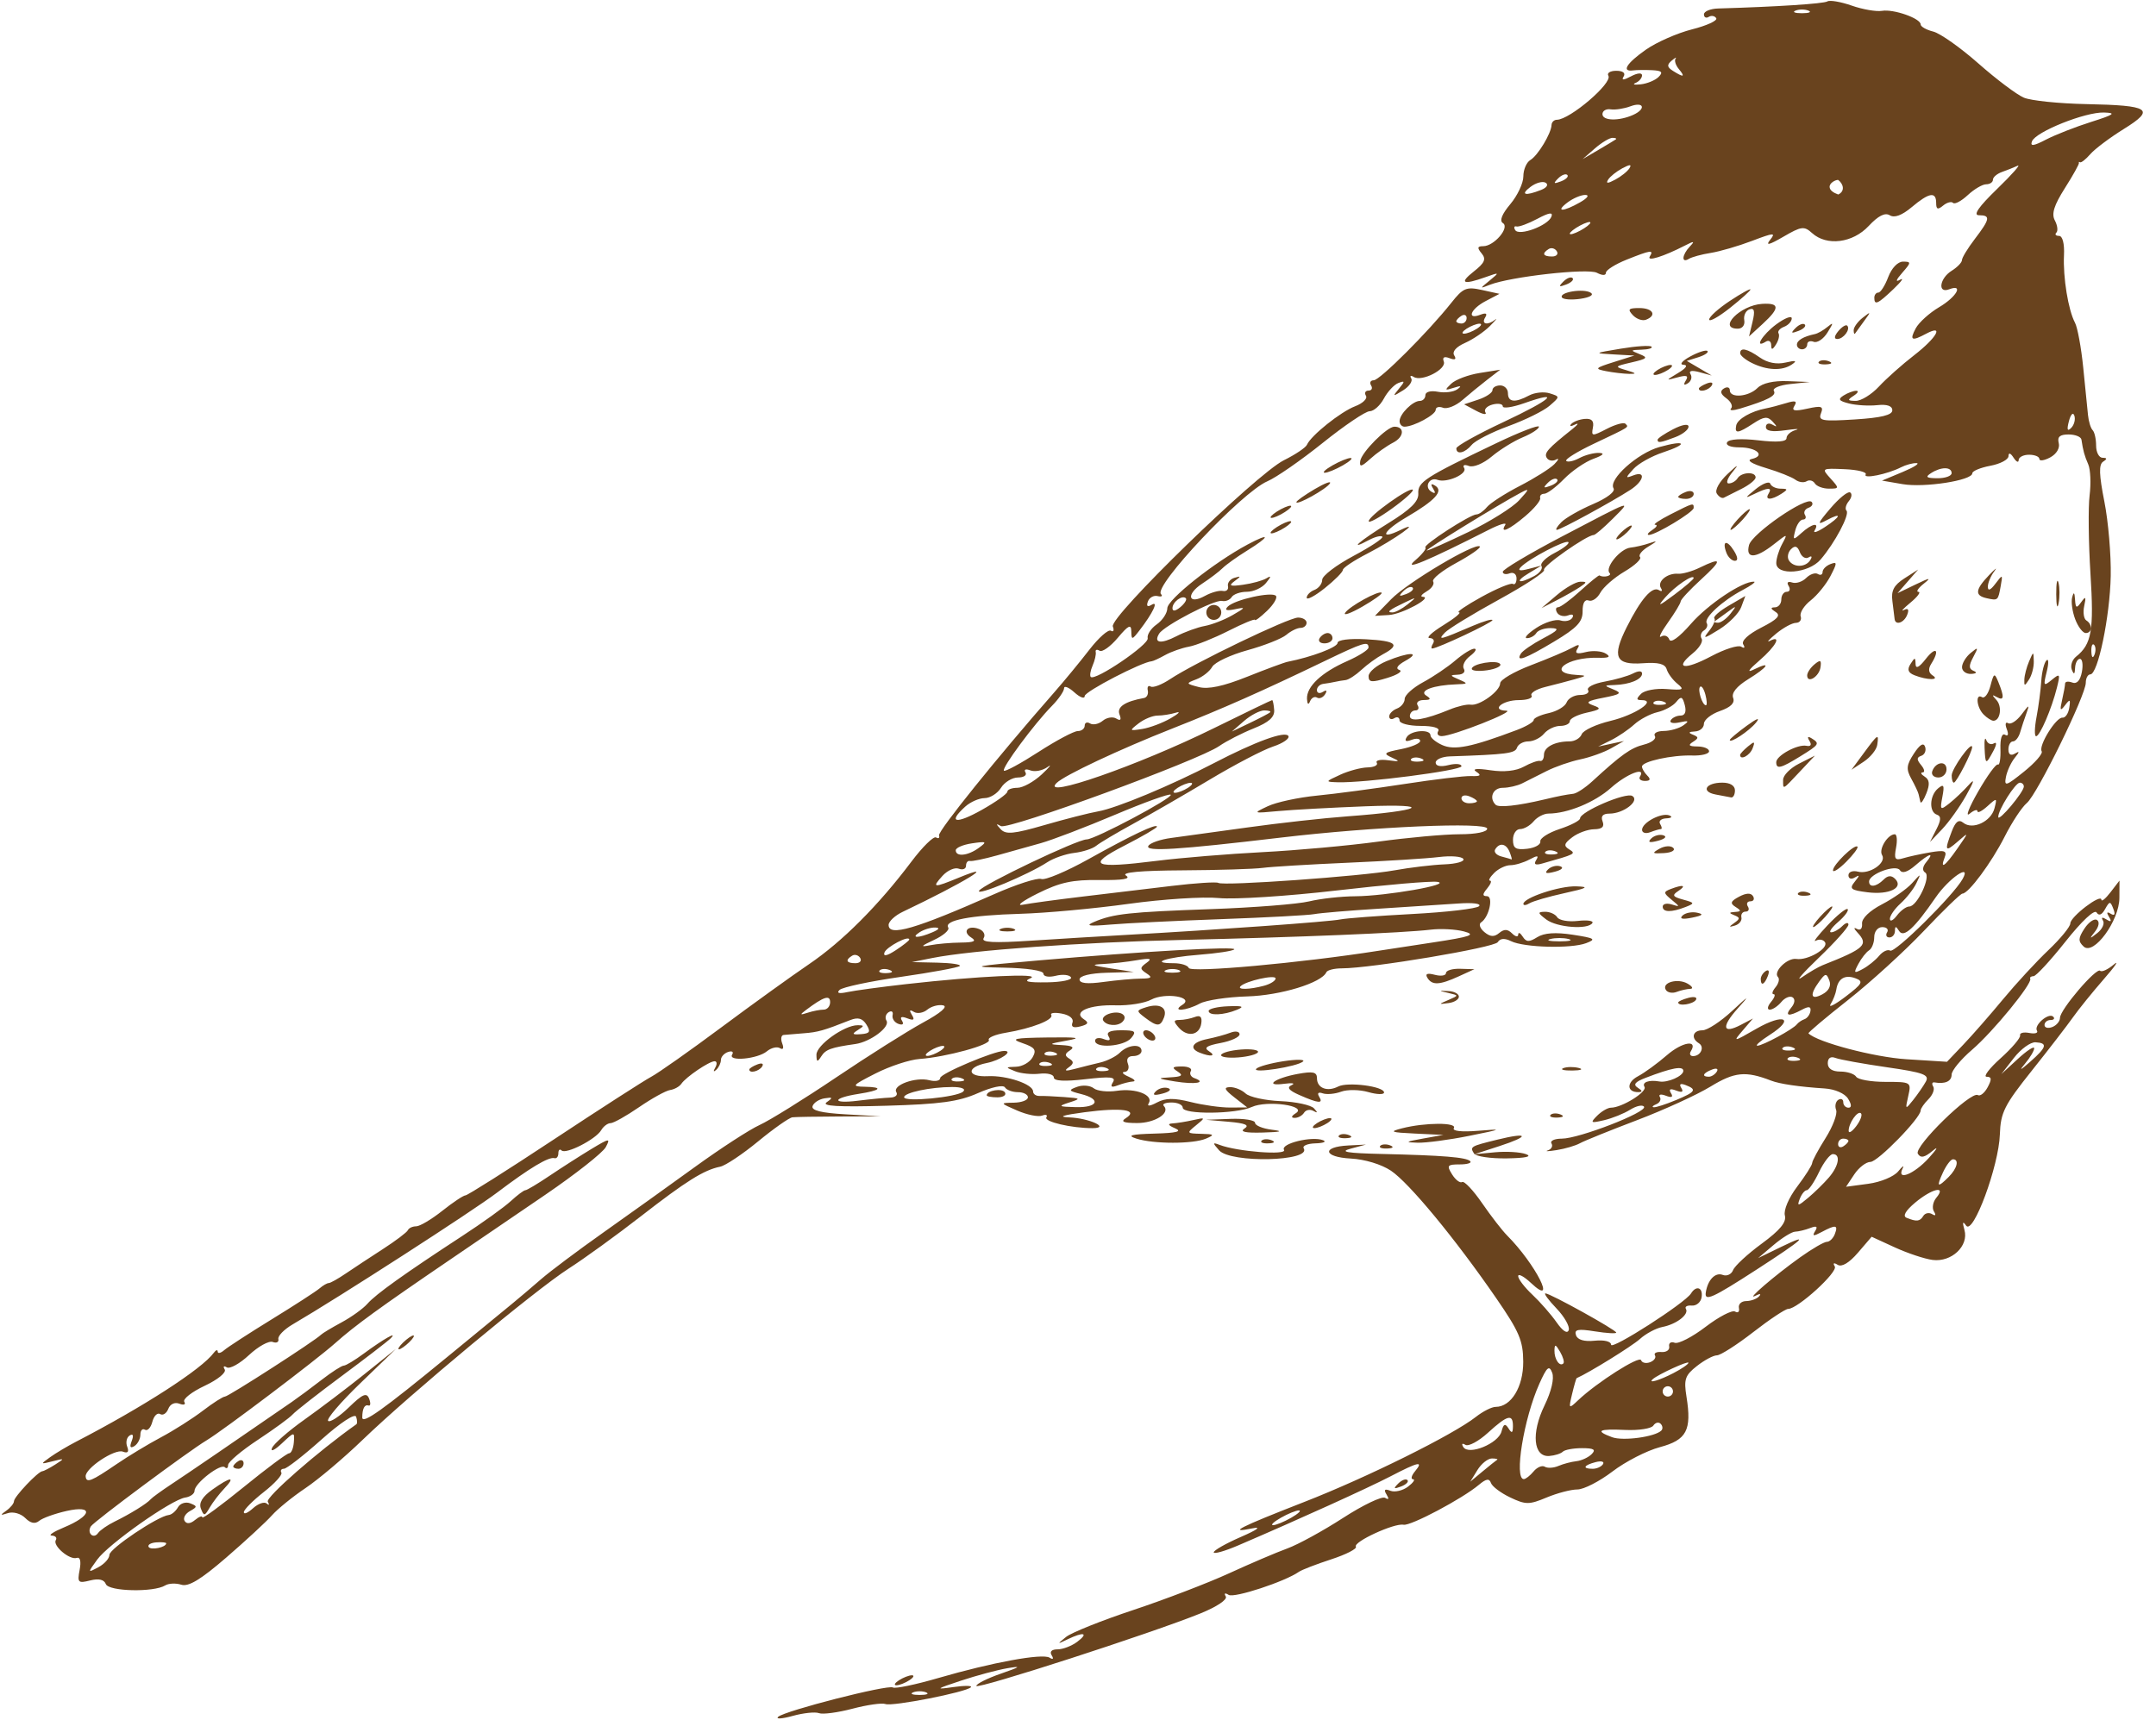 <?xml version="1.0" encoding="UTF-8" standalone="no"?><svg xmlns="http://www.w3.org/2000/svg" xmlns:xlink="http://www.w3.org/1999/xlink" fill="#69431e" height="400.9" preserveAspectRatio="xMidYMid meet" version="1" viewBox="-0.4 -0.2 502.5 400.9" width="502.5" zoomAndPan="magnify"><g id="change1_1"><path d="m180.96 400.06c1.536-1.416 25.581-7.569 26.752-6.846 0.526 0.325 5.253-0.657 10.504-2.184 12.619-3.669 24.311-5.815 25.998-4.772 0.832 0.514 1.027 0.302 0.501-0.548-0.532-0.86-0.003-1.389 1.388-1.389 1.236 0 3.297-0.795 4.581-1.766 2.739-2.072 1.5-2.387-2.255-0.573-2.502 1.209-2.518 1.182-0.35-0.559 1.252-1.006 8.288-3.824 15.635-6.264s17.417-6.299 22.378-8.576 11.057-4.879 13.547-5.782 8.342-4.109 13.004-7.125 9.068-5.119 9.791-4.672c0.847 0.523 0.964 0.246 0.329-0.781-0.702-1.137-0.445-1.386 0.9-0.87 1.036 0.398 2.884-0.034 4.106-0.96s1.749-1.7 1.172-1.721-0.375-0.85 0.448-1.842c2.083-2.51 0.893-2.267-5.712 1.164-5.245 2.724-21.45 10.075-35.48 16.094-3.142 1.348-5.712 2.075-5.712 1.617s2.842-2.071 6.314-3.583c3.854-1.678 4.909-2.459 2.707-2.007-5.952 1.224-3.081-0.239 12.062-6.147 14.663-5.721 34.7-15.656 40.031-19.85 1.623-1.277 3.69-2.322 4.593-2.322 3.606 0 6.453-4.662 6.427-10.524-0.022-4.902-0.918-7.008-6.314-14.843-9.542-13.854-20.282-26.861-24.52-29.698-2.215-1.483-6.111-2.662-9.346-2.83-6.413-0.332-6.881-2.732-0.594-3.05l4.117-0.208-3.608 0.968c-2.666 0.715-0.782 1.033 7.216 1.218 14.358 0.332 19.782 0.774 20.694 1.685 0.415 0.415-0.694 0.754-2.463 0.754-2.881 0-3.065 0.244-1.764 2.328 0.8 1.28 1.853 2.081 2.341 1.779s2.576 1.907 4.641 4.908 4.69 6.395 5.833 7.542c6.651 6.67 11.842 16.974 5.596 11.105-1.654-1.554-3.007-2.279-3.007-1.611s1.488 2.611 3.307 4.318 4.356 4.604 5.638 6.437c1.452 2.076 2.522 2.758 2.838 1.808 0.279-0.838-1.006-3.104-2.856-5.036s-3.011-3.511-2.579-3.511c1.107 0 16.503 8.531 16.503 9.145 0 0.278-2.237 0.147-4.971-0.29-3.961-0.633-4.857-0.453-4.409 0.888 0.364 1.091 1.901 1.545 4.37 1.291 2.216-0.228 3.808 0.165 3.808 0.939 0 1.351 17.246-9.714 18.63-11.954 1.221-1.976 2.834-1.4 2.47 0.883-0.184 1.158-1.213 2.03-2.286 1.94s-1.692 0.254-1.375 0.766c0.793 1.284-2.2 3.591-5.477 4.223-1.494 0.288-3.849 1.547-5.234 2.799-1.854 1.675-11.818 7.845-14.748 9.132-0.111 0.049-0.591 1.712-1.065 3.695-0.837 3.5-0.795 3.542 1.406 1.454 4.371-4.149 14.297-10.469 14.672-9.343 0.208 0.626 1.153 0.84 2.098 0.478s1.458-1.083 1.138-1.601 0.36-0.867 1.51-0.776 1.963-0.492 1.806-1.295 0.417-1.19 1.276-0.861 4.105-1.342 7.213-3.715 6.2-3.975 6.872-3.56 1.072 0.038 0.89-0.838 0.578-1.6 1.689-1.608 2.464-0.501 3.007-1.095c0.573-0.627 0.23-0.691-0.817-0.153-2.552 1.31 4.442-4.708 10.439-8.984 2.765-1.971 5.549-3.584 6.186-3.584s1.469-0.812 1.85-1.804c0.825-2.15 0.229-2.244-3.065-0.481-1.936 1.036-2.267 0.992-1.528-0.204 0.678-1.096 0.352-1.3-1.156-0.721-1.155 0.443-2.732 0.825-3.505 0.849s-3.029 1.419-5.013 3.1l-3.608 3.057 5.412-2.631c6.926-3.367 5.237-1.812-5.757 5.302-10.307 6.669-12.183 7.516-11.856 5.354 0.446-2.943 2.206-4.773 3.949-4.104 0.95 0.365 2.034-0.135 2.408-1.11s3.373-3.749 6.664-6.165c4.289-3.149 5.822-5.012 5.412-6.579-0.328-1.253 0.901-4.131 2.878-6.743 1.897-2.506 3.465-4.974 3.483-5.483s1.425-3.13 3.126-5.825 2.807-5.643 2.458-6.552-0.117-1.974 0.516-2.364 1.15-0.138 1.15 0.563 0.546 1.274 1.213 1.274c0.777 0 0.74-0.757-0.102-2.105-0.761-1.219-3.043-2.219-5.422-2.375-6.053-0.399-10.489-1.049-12.527-1.837-5.916-2.288-8.492-2.035-14.092 1.387-3.163 1.933-10.893 5.467-17.177 7.854s-12.255 4.802-13.269 5.366-3.449 1.282-5.412 1.594-2.885 0.34-2.05 0.062 1.209-1.006 0.831-1.618 0.708-1.112 2.414-1.112c4.008 0 19.931-6.18 19.156-7.434-0.326-0.527-1.781-0.216-3.235 0.69s-4.197 2.009-6.096 2.451c-3.118 0.726-3.272 0.623-1.589-1.06 1.025-1.025 2.47-1.863 3.212-1.863 2.556 0 8.522-3.713 7.812-4.862-0.659-1.067 1.05-1.685 3.464-1.252 1.938 0.347 5.588-1.264 5.588-2.467 0-1.224-2.663-0.733-8.801 1.625-2.475 0.951-2.962 1.572-1.804 2.306 1.096 0.695 1.143 1.01 0.152 1.023-2.755 0.035-2.821-2.279-0.105-3.706 1.507-0.792 4.531-2.996 6.72-4.898 3.584-3.113 7.326-3.727 5.59-0.917-0.381 0.616-0.151 1.12 0.511 1.12 1.797 0 2.766-2.128 1.364-2.995-1.929-1.192-1.426-3.019 0.832-3.019 1.13 0 4.238-2.03 6.908-4.51 3.992-3.71 4.23-3.819 1.341-0.614-3.906 4.332-3.576 6.099 0.719 3.844l2.809-1.475-2.405 2.809c-2.328 2.718-2.223 2.704 3.232-0.433 6.383-3.671 9.088-2.402 3.08 1.445-2.149 1.376-3.45 2.511-2.89 2.523 1.197 0.024 8.333-3.834 9.206-4.976 0.331-0.433 1.131-0.974 1.778-1.203s1.275-1.085 1.395-1.903c0.159-1.081-0.388-1.163-1.999-0.301-3.131 1.676-4.11 1.473-2.465-0.51 0.832-1.002 0.948-1.982 0.283-2.392-0.619-0.382-1.794 0.111-2.611 1.096s-2.027 1.791-2.689 1.791c-0.671 0-0.541-0.798 0.295-1.804 0.823-0.992 1.094-1.804 0.601-1.804s-0.293-0.726 0.444-1.614 0.997-1.957 0.577-2.376c-1.213-1.213 2.159-4.547 4.275-4.226 2.642 0.4 7.563-2.465 6.682-3.89-0.395-0.639-1.357-0.801-2.138-0.36s0.437-1.166 2.707-3.57 4.386-4.113 4.703-3.796-0.676 1.662-2.206 2.989-2.267 2.413-1.636 2.413 1.796-0.649 2.589-1.443 1.443-0.949 1.443-0.345-3.112 4.083-6.915 7.731-5.562 5.69-3.909 4.538 3.818-2.417 4.811-2.809c9.839-3.889 10.765-4.756 8.118-7.608-0.883-0.952-0.94-1.304-0.136-0.855s1.299-0.066 1.203-1.233c-0.099-1.203 1.749-2.993 4.646-4.497 2.646-1.374 5.788-3.581 6.983-4.904 2.172-2.404 2.172-2.404 1.014 0.013-0.638 1.33-2.292 3.444-3.676 4.697s-2.499 2.87-2.478 3.595 0.757 0.37 1.636-0.788 2.175-2.105 2.88-2.105c1.845 0 5.139-7.03 3.708-7.914-0.72-0.445-0.627-1.365 0.245-2.416 2.045-2.464 0.719-2.079-2.524 0.734-1.819 1.577-3.083 1.978-3.6 1.141-0.894-1.446-7.194 0.861-7.194 2.634 0 1.458 1.694 1.24 3.368-0.434 1.001-1.001 1.827-1.059 2.697-0.19 2.074 2.074-1.377 3.763-6.4 3.134-3.961-0.496-4.347-0.814-3.007-2.469 1.184-1.462 1.192-1.691 0.035-0.996-0.862 0.518-1.503 0.3-1.503-0.511 0-0.778 0.99-1.155 2.2-0.839 2.724 0.712 6.756-2.061 5.635-3.875-0.83-1.344 1.315-4.838 2.97-4.838 0.489 0 0.619 1.413 0.288 3.14-0.505 2.643-0.241 3.031 1.67 2.449 1.249-0.381 4.095-1.001 6.324-1.379 3.313-0.562 3.924-0.35 3.345 1.159-1.139 2.968 0.049 2.143 2.969-2.062 2.711-3.903 2.711-3.906 0.082-1.618-2.961 2.577-3.157 2.252-1.41-2.344 0.887-2.332 1.631-2.887 2.706-2.021 2.138 1.722 6.441-0.267 7.247-3.349 0.658-2.515 0.594-2.535-1.638-0.515-1.277 1.156-2.322 1.68-2.322 1.166s-0.831-0.245-1.847 0.598-0.106-1.498 2.021-5.202 4.194-6.533 4.593-6.286 0.665-1.38 0.591-3.615c-0.081-2.427 0.349-3.764 1.066-3.321s0.883-0.085 0.409-1.322c-0.438-1.142-0.298-1.758 0.315-1.38s2.022-0.543 3.141-2.042c1.746-2.339 1.909-2.385 1.149-0.321-0.487 1.323-1.158 3.353-1.491 4.51s-1.083 2.105-1.668 2.105-1.062 0.844-1.062 1.875c0 1.18 0.557 1.54 1.503 0.972 1.143-0.687 1.132-0.445-0.045 1.009-0.852 1.052-1.768 3.05-2.036 4.442-0.437 2.27-0.004 2.141 4.219-1.253 2.588-2.08 4.44-4.213 4.114-4.74-0.796-1.288 3.36-7.999 4.856-7.842 0.652 0.068 1.358-0.958 1.568-2.281 0.323-2.032 0.169-2.125-0.99-0.601-1.109 1.459-1.24 1.229-0.682-1.203 0.379-1.654 0.697-3.396 0.706-3.871s0.759-0.579 1.667-0.231c1.064 0.408 1.859-0.46 2.239-2.443 0.324-1.692 0.122-3.076-0.448-3.076s-1.079 0.947-1.131 2.105c-0.07 1.55-0.272 1.657-0.767 0.406-0.369-0.935 0.079-2.298 0.997-3.031 3.639-2.903 4.188-6.067 3.354-19.324-0.457-7.276-0.548-15.5-0.202-18.274s0.206-6.022-0.311-7.216c-0.899-2.078-1.185-3.114-1.591-5.78-0.101-0.661-1.45-1.203-2.999-1.203-2.034 0-2.67 0.556-2.292 2.002 0.308 1.176-0.515 2.558-1.995 3.35-1.385 0.741-2.519 0.904-2.519 0.361s-1.082-0.987-2.405-0.987-2.414 0.561-2.424 1.246-0.543 0.434-1.184-0.558c-0.719-1.113-1.173-1.249-1.184-0.355-0.01 0.797-1.913 1.804-4.228 2.239s-4.209 1.226-4.209 1.759c0 1.658-11.18 3.398-16.236 2.527l-4.811-0.828 4.811-2.007c2.646-1.104 4.099-2.035 3.228-2.069s-2.494 0.404-3.608 0.974c-3.145 1.609-8.913 2.783-8.228 1.675 0.338-0.546-1.858-1.101-4.88-1.232-5.408-0.235-5.46-0.202-3.333 2.148 2.089 2.308 2.077 2.387-0.361 2.387-1.387 0-2.861-0.55-3.276-1.222s-1.283-0.896-1.928-0.498-1.825 0.231-2.623-0.371-3.886-1.827-6.863-2.722c-3.338-1.003-4.6-1.81-3.293-2.106 3.268-0.739 1.187-2.703-2.863-2.703-2.103 0-3.297-0.502-2.864-1.205 0.447-0.724 3.356-0.898 7.287-0.436 4.305 0.506 6.543 0.331 6.543-0.511 0-0.704 0.947-1.552 2.105-1.883s0.075-0.311-2.405 0.046c-3.012 0.433-4.51 0.181-4.51-0.759 0-0.777 0.674-1.027 1.503-0.559 1.174 0.663 1.187 0.507 0.062-0.709-1.175-1.27-2-1.192-4.468 0.425-3.627 2.376-4.411 2.47-4.013 0.479 0.3-1.498 3.489-3.331 6.915-3.974 0.992-0.186 3.106-0.739 4.698-1.228 2.176-0.669 2.661-0.512 1.954 0.631-0.721 1.167-0.023 1.319 2.999 0.656 3.341-0.734 3.825-0.567 3.186 1.098-0.665 1.733 0.265 1.899 7.938 1.415 6.099-0.384 8.691-1.019 8.691-2.128 0-1.032-1.221-1.449-3.516-1.202-1.934 0.208-4.882 0.036-6.552-0.383-2.403-0.603-2.673-0.992-1.295-1.864 0.958-0.606 2.283-1.102 2.944-1.102s0.391 0.525-0.601 1.166c-1.51 0.976-1.43 1.169 0.494 1.184 1.264 0.01 3.699-1.494 5.412-3.342s5.414-5.141 8.225-7.317c5.249-4.063 7.039-7.276 2.785-4.999-3.401 1.82-3.933 1.545-2.433-1.256 0.736-1.376 3.191-3.594 5.454-4.929 4.073-2.403 5.792-5.497 2.312-4.161-2.72 1.044-2.219-2.561 0.601-4.322 1.323-0.826 2.405-1.949 2.405-2.496s1.353-2.768 3.007-4.936c3.557-4.663 3.701-5.519 0.932-5.519-1.409 0-0.045-1.967 4.248-6.126 3.477-3.369 5.629-5.805 4.781-5.413s-2.489 1.048-3.646 1.456-2.105 1.22-2.105 1.805-0.71 1.062-1.577 1.062-2.797 1.137-4.289 2.526-3.032 2.206-3.423 1.815-1.438-0.109-2.326 0.628c-1.237 1.027-1.614 0.884-1.614-0.612 0-2.718-1.642-2.438-5.691 0.968-2.282 1.92-4.033 2.572-5.114 1.903-1.119-0.691-2.693 0.106-4.923 2.493-3.724 3.987-9.776 4.747-13.191 1.656-1.855-1.678-2.487-1.597-6.709 0.858-3.314 1.927-4.206 2.14-3.084 0.737 1.399-1.749 0.92-1.724-4.209 0.225-3.183 1.209-7.513 2.471-9.623 2.803s-4.409 0.959-5.111 1.393c-1.765 1.091-1.605-0.929 0.227-2.868 1.239-1.311 1.042-1.353-1.122-0.242-5.013 2.576-8.975 3.808-8.197 2.55 1.004-1.624 0.251-1.521-5.39 0.736-2.659 1.064-4.835 2.436-4.835 3.049 0 0.68-0.821 0.684-2.105 0.011-2.127-1.115-20.125 0.907-24.956 2.803-2.405 0.944-2.405 0.944 0-1.028 2.315-1.899 2.278-1.927-0.98-0.763-5.293 1.891-6.245 1.434-2.745-1.319 2.546-2.003 2.924-2.878 1.819-4.209-1.087-1.31-1.005-1.681 0.37-1.681 2.533 0 6.249-4.358 4.59-5.383-0.851-0.526-0.245-2.079 1.726-4.421 1.671-1.986 3.038-4.895 3.038-6.465s0.733-3.288 1.628-3.816c1.749-1.033 4.874-6.202 4.944-8.178 0.023-0.661 0.584-1.206 1.245-1.21 3.011-0.017 13.034-8.587 12-10.26-0.394-0.637 0.43-1.159 1.831-1.159 1.546 0 2.226 0.52 1.73 1.323-0.575 0.93-0.06 0.917 1.733-0.042 1.46-0.781 2.55-0.876 2.55-0.22 0 0.63-0.677 1.426-1.503 1.77s-0.278 0.49 1.219 0.324 3.365-0.943 4.149-1.728c1.101-1.101 0.753-1.46-1.52-1.569-1.621-0.078-3.623-0.055-4.45 0.053-2.77 0.36-1.492-1.687 3.032-4.854 2.466-1.727 7.299-3.852 10.738-4.722s5.973-2.037 5.63-2.592-1.128-0.699-1.744-0.318-1.12 0.119-1.12-0.582 1.488-1.317 3.307-1.37c13.632-0.399 24.588-1.108 25.463-1.649 0.572-0.354 3.127 0.087 5.678 0.98s5.721 1.44 7.043 1.218c2.717-0.457 9.02 1.76 9.02 3.172 0 0.51 1.321 1.258 2.936 1.663s6.35 3.752 10.524 7.437 8.941 7.272 10.594 7.97 8.179 1.373 14.5 1.499c14.925 0.297 16.252 1.173 8.79 5.805-3.218 1.997-6.717 4.623-7.777 5.835s-2.142 2.079-2.405 1.925-0.386-0.096-0.273 0.128-1.354 2.868-3.262 5.877c-2.557 4.032-3.176 6.017-2.354 7.553 0.613 1.146 0.773 2.425 0.356 2.843s-0.14 0.759 0.616 0.759c0.826 0 1.289 1.801 1.159 4.51-0.248 5.17 0.993 12.786 2.563 15.73 0.589 1.105 1.452 5.798 1.918 10.428s0.968 9.633 1.116 11.116 0.635 3.062 1.08 3.508 0.81 2.073 0.81 3.617 0.677 2.815 1.503 2.825c1.087 0.013 1.123 0.263 0.128 0.902-1.023 0.657-0.948 3.04 0.292 9.302 0.917 4.63 1.585 12.445 1.484 17.365-0.193 9.469-2.986 22.925-4.758 22.925-0.58 0-1.055 0.88-1.055 1.954 0 2.911-11.338 26.044-13.743 28.04-1.144 0.949-3.463 4.466-5.154 7.815-3.054 6.048-8.433 13.305-9.862 13.305-0.411 0-4.438 3.896-8.95 8.658s-12.482 12.028-17.71 16.146-9.375 7.618-9.215 7.778c2.06 2.057 15.289 5.552 22.806 6.026l9.479 0.597 3.847-4.043c2.116-2.223 6.282-6.986 9.258-10.582s7.711-8.726 10.524-11.399 5.113-5.477 5.113-6.232c0-1.554 7.201-7.05 7.243-5.527 0.015 0.541 0.97-0.241 2.122-1.738l2.095-2.722-0.017 4.018c-0.023 5.373-6.008 13.53-8.333 11.357-1.313-1.226-1.28-1.952 0.188-4.193 0.977-1.491 2.284-2.396 2.905-2.012 0.66 0.408 0.48 1.529-0.432 2.696-1.395 1.784-1.339 1.823 0.53 0.358 1.15-0.902 1.743-2.203 1.317-2.892-0.482-0.78-0.18-0.885 0.8-0.279 1.108 0.685 1.286 0.507 0.601-0.601-0.64-1.036-0.503-1.284 0.402-0.725 0.909 0.562 1.115 0.173 0.608-1.149-0.707-1.842-0.858-1.835-1.931 0.082-0.759 1.357-1.447 1.622-1.978 0.763-0.478-0.773-3.464 2.026-7.226 6.771-3.527 4.449-6.886 8.088-7.464 8.088s-0.924 0.271-0.767 0.601c0.528 1.116-8.721 12.412-13.542 16.539-2.631 2.252-4.783 4.864-4.783 5.805 0 1.57-1.505 2.256-3.998 1.823-0.545-0.095-0.676 0.339-0.29 0.963s-0.115 1.952-1.113 2.951-1.815 2.177-1.815 2.618c0 1.761-9.981 11.997-11.704 12.003-1.013 0.004-2.707 1.309-3.764 2.901l-1.922 2.895 5.181-0.695c2.876-0.386 5.981-1.677 6.98-2.901 0.99-1.214 1.457-1.53 1.038-0.703-1.538 3.037 2.636 1.396 6.071-2.387 1.943-2.139 2.368-2.916 0.946-1.726-1.918 1.605-2.818 1.79-3.482 0.715-1.003-1.623 12.356-14.687 13.987-13.679 0.539 0.333 1.568-0.492 2.286-1.833 0.997-1.862 0.94-2.439-0.24-2.44-0.85-5.2e-4 0.619-1.943 3.265-4.317s4.686-4.776 4.535-5.337 0.81-0.812 2.137-0.557 2.134 0.013 1.793-0.539c-0.783-1.267 2.748-4.295 3.792-3.252 0.425 0.425 0.141 0.773-0.63 0.773s-1.403 0.524-1.403 1.165 0.812 0.853 1.804 0.473 1.804-1.349 1.804-2.151c0-1.888 8.496-11.836 9.366-10.967 0.364 0.364 1.784-0.287 3.156-1.446s0.334 0.37-2.308 3.399-5.885 7.042-7.208 8.919-5.65 7.487-9.615 12.467c-6.384 8.017-7.232 9.714-7.406 14.819-0.251 7.375-6.25 23.584-7.866 21.254-0.79-1.14-0.906-0.835-0.387 1.017 1.047 3.734-3.012 7.555-7.422 6.986-1.862-0.241-5.821-1.556-8.797-2.922l-5.412-2.485-3.206 3.735c-2.008 2.34-3.763 3.391-4.696 2.814-0.922-0.57-1.184-0.426-0.689 0.376 0.799 1.293-8.648 9.899-10.867 9.899-0.643 0-4.306 2.435-8.139 5.412s-7.643 5.412-8.467 5.412-2.923 1.122-4.666 2.493c-2.763 2.173-3.074 3.091-2.423 7.159 1.25 7.819 0.054 10.081-6.217 11.758-3.056 0.817-8.024 3.37-11.04 5.673s-6.692 4.187-8.17 4.187-4.708 0.845-7.179 1.877c-4.073 1.702-4.862 1.701-8.469-0.011-2.187-1.038-4.212-2.559-4.5-3.38-0.39-1.113-1.102-1.006-2.803 0.425-3.872 3.257-15.937 9.651-17.57 9.312-2.131-0.442-11.788 4.005-11.103 5.113 0.305 0.493-2.292 1.825-5.769 2.959s-6.865 2.444-7.526 2.91c-3.23 2.275-15.074 6.168-16.355 5.376-0.87-0.538-1.144-0.395-0.681 0.354 0.448 0.725-2.053 2.401-5.926 3.973-11.291 4.583-52.206 17.818-52.206 16.888 0-0.481 2.571-1.766 5.713-2.855 4.627-1.604 4.912-1.844 1.503-1.263-2.315 0.395-7.186 1.702-10.824 2.906-5.87 1.942-6.073 2.111-1.804 1.493 2.646-0.383 4.51-0.368 4.142 0.033-1.051 1.145-18.295 4.535-19.911 3.915-0.797-0.306-4.255 0.184-7.683 1.088s-6.946 1.371-7.818 1.036-3.618-0.047-6.102 0.639-4.022 0.791-3.417 0.232zm34.475-5.711c-0.827-0.334-2.18-0.334-3.007 0s-0.15 0.607 1.503 0.607 2.33-0.273 1.503-0.607zm85.09-40.696c1.654-0.945 2.466-1.719 1.804-1.719s-2.556 0.773-4.209 1.719-2.466 1.719-1.804 1.719 2.556-0.773 4.209-1.719zm48.007-13.517c0.276-0.172-0.271-0.313-1.214-0.313s-2.463 1.218-3.377 2.706l-1.662 2.706 2.876-2.393c1.582-1.316 3.102-2.534 3.377-2.706zm8.508 2.707c0.817-0.985 1.992-1.478 2.61-1.096s2.045 0.301 3.171-0.18 3.013-0.981 4.194-1.111 2.778-0.867 3.548-1.637c1.066-1.066 0.528-1.401-2.248-1.401-2.006 0-4.02 0.372-4.474 0.826s-1.875 0.904-3.157 0.998c-3.709 0.273-4.239-5.326-1.112-11.762 1.609-3.312 2.312-6.306 1.796-7.651-0.699-1.823-1.223-1.371-2.994 2.585-3.632 8.114-5.93 22.22-3.619 22.22 0.439 0 1.467-0.806 2.284-1.791zm16.178-1.705c0.371-0.6-0.409-0.807-1.733-0.461-2.808 0.734-3.163 1.552-0.674 1.552 0.953 0 2.036-0.491 2.407-1.091zm-23.66-7.603c0.47-1.797 0.844-1.965 1.628-0.729 0.78 1.23 1.022 1.113 1.036-0.5 0.026-2.973-1.272-2.634-5.818 1.518-2.182 1.993-4.551 3.262-5.265 2.821-0.747-0.461-0.952-0.243-0.484 0.515 1.242 2.01 8.166-0.809 8.903-3.625zm37.254-0.222c0.388-0.389 0.316-1.097-0.161-1.574s-1.244-0.291-1.704 0.414-3.407 1.163-6.549 1.02c-6.262-0.286-7.124 0.192-3.06 1.695 2.537 0.938 9.99-0.072 11.474-1.555zm2.711-9.125c0-0.661-0.541-1.203-1.203-1.203s-1.203 0.541-1.203 1.203 0.541 1.203 1.203 1.203 1.203-0.541 1.203-1.203zm0.06-4.24c1.952-1.009 3.548-2.106 3.548-2.436 0-0.539-7.081 2.715-8.319 3.823-1.216 1.088 1.526 0.291 4.77-1.387zm-26.372-4.99c-1.048-1.803-1.283-1.855-1.313-0.291-0.039 2.025 1.226 3.849 2.078 2.997 0.281-0.281-0.063-1.499-0.765-2.706zm84.655-31.68c0.416-0.672 1.343-0.859 2.061-0.416 0.796 0.492 0.958 0.245 0.415-0.634-0.49-0.793-0.237-2.229 0.563-3.192 2.451-2.953-1.044-2.135-4.962 1.161-2.235 1.88-2.936 3.126-1.978 3.513 2.359 0.954 3.095 0.872 3.902-0.432zm-21.988-8.979c2.319-2.709 2.775-5.434 0.909-5.434-0.672 0-2.126 1.894-3.229 4.209s-2.39 4.209-2.859 4.209-1.203 0.917-1.633 2.037c-0.671 1.749-0.391 1.71 1.976-0.279 1.517-1.274 3.693-3.408 4.836-4.743zm27.903-0.108c1.994-1.994 2.507-4.13 0.988-4.114-0.496 0.005-1.528 1.358-2.292 3.007-1.614 3.479-1.319 3.73 1.304 1.107zm-23.366-8.404c0-0.292-0.541-0.53-1.203-0.53s-1.203 0.573-1.203 1.274 0.541 0.939 1.203 0.53 1.203-0.982 1.203-1.274zm2.929-6.421c-0.755-0.755-2.902 2.3-2.872 4.087 0.011 0.661 0.809 0.16 1.773-1.115s1.459-2.612 1.099-2.972zm-43.18-3.068c4.658-1.946 5.012-2.488 2.304-3.527-1.219-0.468-1.568-0.233-1.005 0.677 0.58 0.939 0.188 1.135-1.203 0.601s-1.783-0.338-1.203 0.601 0.188 1.135-1.203 0.601c-1.135-0.436-1.762-0.303-1.393 0.294s-0.009 1.36-0.84 1.695-1.088 0.652-0.57 0.704 2.817-0.689 5.111-1.648zm58.299-4.342c0.876-1.589-0.513-2.099-9.095-3.34-5.571-0.805-10.947-1.778-11.947-2.162-1.157-0.444-1.818 0.005-1.818 1.235 0 1.247 1.041 1.933 2.936 1.933 1.615 0 3.27 0.541 3.679 1.203s3.476 1.203 6.816 1.203c6.005 0 6.064 0.037 5.323 3.307-0.725 3.198-0.687 3.228 1.161 0.902 1.051-1.323 2.376-3.249 2.945-4.281zm-48.725-2.32c0.421-0.682-0.061-0.883-1.132-0.473-2.083 0.8-2.465 1.662-0.735 1.662 0.623 0 1.462-0.535 1.867-1.189zm73.974-5.445c0 0.568-0.943 2.157-2.096 3.532-1.521 1.815-1.191 1.7 1.203-0.416 3.842-3.396 4.093-4.345 1.194-4.51-1.158-0.066-3.423 1.578-5.034 3.653l-2.93 3.773 3.832-3.532c2.107-1.943 3.832-3.068 3.832-2.5zm-55.098 2.204c-0.868-0.347-1.905-0.305-2.305 0.095s0.311 0.684 1.579 0.632c1.401-0.058 1.686-0.343 0.727-0.727zm-1.203-2.405c-0.868-0.347-1.905-0.305-2.305 0.095s0.311 0.684 1.579 0.632c1.401-0.058 1.686-0.343 0.727-0.727zm14.635-16.12c-2.438-0.902-4.063 0.065-4.454 2.652-0.138 0.913-0.734 2.435-1.325 3.382s0.97 0.162 3.469-1.744c3.964-3.023 4.258-3.57 2.311-4.291zm-6.079 0.518c-0.673-1.754-0.915-1.729-2.361 0.248-2.309 3.157-1.986 4.434 0.75 2.97 1.504-0.805 2.088-1.972 1.611-3.218zm11.598-5.747c0.847-1.021 2.008-1.568 2.579-1.215 1.075 0.665 14.714-12.821 16.884-16.695 2.154-3.846-3.209-0.176-6.281 4.298-4.923 7.169-7.452 9.497-8.509 7.833-0.763-1.202-0.966-1.205-0.981-0.013-0.01 0.827-0.592 1.503-1.292 1.503s-0.939-0.541-0.53-1.203-0.101-1.203-1.132-1.203c-1.054 0-1.875 1.022-1.875 2.334 0 1.284-0.538 2.667-1.196 3.074s-1.781 1.833-2.496 3.169c-1.158 2.164-1.05 2.295 0.995 1.201 1.262-0.675 2.988-2.063 3.835-3.084zm33.735-39.467c0.003-0.496-0.419-0.902-0.937-0.902-1.058 0-5.094 6.425-5.027 8.003 0.052 1.222 5.956-5.807 5.964-7.101zm16.367-33.049c-0.4-0.4-0.684 0.311-0.632 1.579 0.058 1.401 0.343 1.686 0.727 0.727 0.347-0.868 0.305-1.905-0.095-2.305zm-33.199-40.014c0-1.521-2.458-1.521-4.811 0-1.406 0.908-1.074 1.17 1.503 1.184 1.819 0.01 3.307-0.523 3.307-1.184zm28.609-13.394c-0.3-0.901-0.845-0.356-1.271 1.271-0.523 2.001-0.367 2.47 0.526 1.578 0.699-0.699 1.034-1.981 0.745-2.848zm-120.63-38.341c-0.416-0.672-1.259-0.911-1.875-0.53-1.668 1.031-1.357 1.753 0.755 1.753 1.031 0 1.535-0.55 1.12-1.222zm-1.255-8.064c0.425-1.108-0.535-0.961-3.275 0.499-2.132 1.136-4.323 1.941-4.868 1.788s-0.678 0.23-0.295 0.849c0.904 1.463 7.633-1.037 8.438-3.136zm9.085 1.384c0-0.331-1.082-0.022-2.405 0.686s-2.405 1.558-2.405 1.889 1.082 0.022 2.405-0.686 2.405-1.558 2.405-1.889zm-2.405-4.726c1.744-0.997 2.249-1.721 1.203-1.723-0.992-0.002-2.855 0.79-4.139 1.761-2.97 2.247-1.017 2.221 2.936-0.038zm-9.1-2.884c1.342-0.526 1.798-1.236 1.079-1.681-0.686-0.424-2.273 0.007-3.528 0.957-2.455 1.858-1.311 2.197 2.449 0.724zm69.234-2.347c-0.661 0-2.078 0.742-1.969 1.714 0.144 1.278 2.329 1.714 1.969 1.714 1.731-0.8 1.206-2.557 0-3.427zm-63.109-1.151c-0.37-0.37-1.341-7.6e-4 -2.156 0.821-1.179 1.188-1.041 1.326 0.673 0.673 1.186-0.452 1.854-1.124 1.483-1.494zm14.479-1.561c0.583-0.943 0.109-0.939-1.67 0.013-1.366 0.731-2.849 1.921-3.297 2.645-0.583 0.943-0.109 0.939 1.67-0.013 1.366-0.731 2.849-1.921 3.297-2.645zm-3.185-6.726c0.276-0.2-0.07-0.364-0.769-0.364s-2.547 1.115-4.109 2.477l-2.839 2.477 3.608-2.113c1.984-1.162 3.834-2.277 4.109-2.477zm110.75-4.063c5.449-1.726 5.983-2.115 3.03-2.205-4.378-0.134-15.921 4.489-16.776 6.719-0.465 1.213 0.35 1.113 3.255-0.4 2.132-1.11 6.853-2.962 10.491-4.114zm-106.74-1.635c3.108-1.383 2.568-3.197-0.601-2.018-1.488 0.554-3.563 0.872-4.61 0.707s-1.904 0.34-1.904 1.121c0 1.56 3.808 1.661 7.116 0.189zm10.681-10.712c-0.737-0.888-1.078-1.975-0.759-2.415s-0.087-0.233-0.902 0.461c-1.162 0.989-1.095 1.508 0.311 2.397 2.5 1.581 2.916 1.444 1.35-0.443zm30.21-13.615c-0.827-0.334-2.18-0.334-3.007 0s-0.15 0.607 1.503 0.607 2.33-0.273 1.503-0.607zm-211.97 389.26c0.992-0.641 2.345-1.166 3.007-1.166s0.391 0.525-0.601 1.166-2.345 1.166-3.007 1.166-0.391-0.525 0.601-1.166zm-184.85-22.423c-0.41-1.069-1.65-1.355-3.674-0.847-2.795 0.701-3.002 0.492-2.438-2.462 0.382-1.997 0.126-3.065-0.671-2.799-1.665 0.555-5.678-2.864-4.879-4.157 0.336-0.543-0.098-1.016-0.964-1.05s0.413-0.887 2.842-1.895c6.565-2.725 6.994-5.27 0.647-3.844-2.733 0.614-5.61 1.648-6.392 2.298-0.964 0.8-2.018 0.587-3.265-0.661-1.03-1.03-2.809-1.529-4.036-1.131-1.816 0.589-1.883 0.492-0.39-0.561 0.992-0.7 1.804-1.698 1.804-2.218 0-1.011 5.608-6.938 6.615-6.991 0.331-0.017 1.684-0.72 3.007-1.561 2.252-1.432 2.213-1.48-0.601-0.759-2.882 0.738-2.907 0.699-0.601-0.951 1.323-0.947 4.029-2.562 6.013-3.589 15.705-8.131 29.372-16.956 32.153-20.764 0.486-0.665 0.892-0.782 0.902-0.26s0.695 0.365 1.522-0.349 5.833-3.961 11.125-7.215 10.275-6.48 11.074-7.168 1.768-1.251 2.153-1.251 2.167-0.998 3.959-2.217 5.694-3.79 8.671-5.713 5.593-3.901 5.813-4.398 1.093-0.902 1.939-0.902 3.582-1.624 6.079-3.608 4.932-3.608 5.41-3.608 9.74-5.862 20.581-13.027 21.064-13.746 22.718-14.625 8.96-6.028 16.236-11.443 16.517-12.075 20.536-14.803c7.778-5.278 16.193-13.71 23.874-23.921 2.589-3.442 5.17-5.973 5.736-5.623s0.879 0.125 0.697-0.499c-0.287-0.985 13.656-18.296 26.792-33.265 2.349-2.677 6.05-7.17 8.224-9.985s4.44-4.816 5.035-4.448 0.797-0.076 0.448-0.987c-0.85-2.215 33.493-35.598 39.872-38.758 2.671-1.323 5.089-2.947 5.374-3.608 0.924-2.147 7.868-7.699 11.224-8.975 1.798-0.684 2.934-1.785 2.525-2.448s-0.14-1.205 0.6-1.205 1.01-0.541 0.601-1.203-0.13-1.203 0.619-1.203c1.414 0 12.723-11.299 18.085-18.069 2.749-3.471 3.495-3.782 7.146-2.98l4.077 0.895-3.237 1.696c-3.504 1.836-4.515 4.44-1.236 3.181 1.346-0.516 1.716-0.307 1.132 0.639-0.97 1.57 0.569 1.902 2.341 0.505 0.63-0.496 0.061 0.185-1.263 1.513s-3.926 3.09-5.783 3.914c-2.073 0.92-3.041 2.039-2.509 2.901 0.576 0.931 0.215 1.152-1.074 0.657-1.272-0.488-1.738-0.218-1.353 0.784 0.688 1.794-5.101 4.763-6.998 3.591-0.714-0.441-0.979-0.286-0.589 0.345s-0.473 1.884-1.919 2.784c-2.409 1.5-2.489 1.467-0.955-0.388 1.444-1.748 1.426-1.93-0.132-1.332-0.993 0.381-2.514 2.017-3.38 3.636s-2.356 2.943-3.311 2.943-5.87 3.318-10.922 7.373-10.866 8.089-12.919 8.963c-5.934 2.526-26.62 24.47-24.791 26.298 0.474 0.474 0.118 0.682-0.791 0.462s-1.927 0.351-2.261 1.27c-0.396 1.089-0.092 1.353 0.872 0.757 1.704-1.053 0.29 1.924-2.844 5.991-1.722 2.235-1.857 2.249-1.892 0.208-0.031-1.754-0.666-1.451-3.155 1.507-1.714 2.037-3.622 3.391-4.239 3.01s-1.024-0.248-0.902 0.297-0.203 1.962-0.72 3.148-0.714 2.384-0.436 2.661c1.014 1.014 13.613-7.545 13.272-9.016-0.193-0.834 0.754-2.291 2.105-3.237s2.462-2.637 2.468-3.757c0.012-2.033 10.876-10.663 18.704-14.859 5.4-2.894 5.328-1.942-0.106 1.416-2.333 1.442-4.904 3.281-5.713 4.087s-2.955 2.436-4.769 3.622c-3.837 2.509-3.252 5.015 0.664 2.847 1.448-0.802 3.318-1.319 4.155-1.149s1.379-0.325 1.203-1.101 0.492-1.654 1.484-1.953c1.604-0.482 1.604-0.393 0 0.802-1.425 1.062-0.998 1.232 2.031 0.809 2.109-0.294 4.545-0.962 5.412-1.484 1.21-0.728 1.193-0.476-0.074 1.086-0.908 1.119-2.905 2.035-4.439 2.035s-3.132 0.556-3.551 1.235-1.438 1.085-2.264 0.902c-1.707-0.378-13.483 5.752-14.638 7.62-1.369 2.214 0.396 2.481 4.019 0.608 1.957-1.012 4.93-2.089 6.606-2.393s4.591-1.441 6.476-2.527c3.112-1.793 3.162-1.919 0.548-1.371-1.96 0.411-2.487 0.211-1.65-0.626 1.627-1.627 10.354-3.56 11.224-2.486 0.376 0.464-0.571 2.041-2.104 3.506s-2.787 2.403-2.787 2.084-2.788 0.834-6.196 2.561-7.551 3.385-9.206 3.686-4.144 1.177-5.53 1.949-2.791 1.423-3.121 1.447c-2.362 0.17-15.635 7.058-15.635 8.113 0 0.727-1.082 0.342-2.405-0.855s-2.405-1.625-2.405-0.952-1.27 2.517-2.823 4.095c-4.161 4.231-11.783 14.523-11.193 15.113 0.281 0.281 3.904-1.683 8.051-4.363s8.268-4.873 9.158-4.873 1.618-0.573 1.618-1.274 0.565-0.925 1.255-0.498 2.02 0.141 2.954-0.634 2.356-1.004 3.158-0.508c0.987 0.61 1.226 0.293 0.737-0.981-0.661-1.722 1.283-3.017 5.726-3.817 0.661-0.119 1.054-0.909 0.872-1.754s0.123-1.258 0.676-0.916 2.597-0.439 4.54-1.735c5.649-3.769 27.62-14.343 29.804-14.343 1.096 0 1.992 0.541 1.992 1.203s-0.634 1.203-1.409 1.203-2.263 0.726-3.307 1.613-5.119 2.501-9.055 3.587-7.635 2.829-8.221 3.876-2.236 2.35-3.668 2.898c-2.533 0.969-2.517 1.019 0.562 1.822 2.17 0.566 5.699-0.188 11.219-2.396 4.429-1.772 8.687-3.347 9.462-3.5 5.613-1.109 11.632-3.383 11.632-4.394 0-0.711 2.733-1.065 6.611-0.856 7.121 0.385 8.132 1.267 3.989 3.484-1.447 0.774-3.713 2.417-5.038 3.65s-2.982 2.305-3.684 2.381-1.818 0.264-2.479 0.418-1.879 0.362-2.706 0.463-1.503 0.756-1.503 1.457 0.625 0.887 1.389 0.416c0.867-0.536 1.062-0.329 0.518 0.55-0.479 0.774-1.328 1.125-1.887 0.78s-1.291 0.051-1.626 0.882c-0.367 0.911-0.647 0.676-0.704-0.594-0.129-2.853 3.391-6.157 9.371-8.795 2.732-1.205 4.966-2.628 4.966-3.162 0-1.565-1.203-1.196-10.155 3.12-14.704 7.088-23.768 11.105-35.547 15.753-12.374 4.883-25.173 10.906-27 12.706-3.981 3.921 19.019-4.083 36.533-12.715 7.372-3.633 13.54-6.606 13.707-6.606s0.381 1.038 0.476 2.308c0.124 1.652-1.235 2.871-4.786 4.292-2.728 1.091-6.344 2.945-8.036 4.119-4.827 3.349-49.173 19.609-50.867 18.651-1.196-0.676-1.209-0.523-0.058 0.719 1.2 1.296 3.023 1.124 10.223-0.962 4.819-1.397 10.455-2.835 12.525-3.196 4.247-0.741 17.007-6.059 26.906-11.214 9.685-5.043 16.641-7.588 17.398-6.363 0.365 0.591-1.236 1.703-3.56 2.469s-8.958 4.23-14.744 7.696-13.767 8.075-17.736 10.243-7.899 4.503-8.734 5.189-3.139 1.436-5.119 1.667-4.815 1.213-6.299 2.183c-4.468 2.92-16.759 8.046-15.879 6.621 0.904-1.463 22.895-11.948 25.059-11.948 1.952 0 20.271-9.745 19.593-10.422-0.312-0.312-6.168 1.798-13.013 4.69s-14.61 5.863-17.256 6.602l-10.223 2.861c-2.977 0.834-5.818 1.418-6.314 1.298s-0.902 0.38-0.902 1.113-0.761 1.039-1.691 0.682-2.638 0.397-3.795 1.675c-2.552 2.82-2.134 2.864 3.835 0.409 9.547-3.927 1.138 1.191-13.083 7.963-1.819 0.866-3.307 2.248-3.307 3.07 0 2.781 6.214 0.973 24.507-7.133 5.21-2.309 10.195-3.921 11.077-3.582s5.819-1.734 10.972-4.606c10.115-5.638 15.983-8.423 15.983-7.587 0 0.289-3.383 2.262-7.517 4.383-9.09 4.665-7.449 5.452 7.467 3.58 5.65-0.709 16.767-1.623 24.705-2.032s20.074-1.513 26.969-2.455 15.419-1.713 18.942-1.713c3.787 0 6.405-0.531 6.405-1.3 0-1.625-26.539-0.477-48.107 2.082-24.037 2.852-31.724 3.331-30.855 1.924 0.425-0.688 2.805-1.515 5.29-1.839s10.471-1.423 17.747-2.444 17.83-2.193 23.452-2.606c17.381-1.278 20.418-2.963 4.209-2.337-7.938 0.307-17.138 0.809-20.446 1.117-5.933 0.551-5.965 0.536-2.405-1.14 1.984-0.934 7.126-2.042 11.426-2.462s13.5-1.643 20.446-2.717 13.929-1.906 15.519-1.847c2.16 0.08 2.464-0.171 1.203-0.997-1.085-0.71 0.079-0.838 3.263-0.357 3.163 0.477 5.987 0.173 7.817-0.84 1.577-0.872 3.272-1.471 3.768-1.331s0.902-0.498 0.902-1.42c0-1.815 2.519-3.135 5.983-3.135 1.198 0 2.465-0.748 2.816-1.662s3.358-2.315 6.684-3.112c5.769-1.384 10.966-4.847 7.275-4.847-1.254 0-1.279-0.312-0.12-1.471 0.809-0.809 3.488-1.309 5.953-1.111 3.884 0.312 4.22 0.147 2.516-1.235-1.081-0.877-2.204-2.393-2.496-3.369-0.381-1.277-1.936-1.672-5.553-1.411-6.398 0.462-7.259-1.468-3.76-8.424 3.315-6.591 5.931-9.596 7.506-8.622 0.675 0.417 0.88 0.195 0.454-0.493-0.934-1.511 1.507-3.535 4.01-3.325 0.992 0.083 3.265-0.56 5.052-1.43 5.261-2.561 5.336-1.853 0.295 2.765-2.61 2.39-4.746 4.691-4.747 5.111s-1.325 2.622-2.943 4.891-2.339 3.754-1.604 3.3 1.586-0.146 1.89 0.685c0.338 0.923 2.301-0.495 5.043-3.642 3.97-4.557 12.061-9.967 14.706-9.832 0.522 0.026-0.674 0.904-2.658 1.95-4.728 2.493-9.098 6.524-8.362 7.715 0.321 0.52 0.025 1.29-0.658 1.712s-0.921 1.286-0.529 1.921-0.546 2.174-2.085 3.421c-4.433 3.594-1.921 3.981 4.317 0.664 3.133-1.666 6.28-2.668 6.994-2.227 0.755 0.467 0.951 0.241 0.468-0.541-0.499-0.807 1.178-2.366 4.205-3.911 3.807-1.942 4.624-2.829 3.35-3.636-1.2-0.76-1.252-1.072-0.182-1.085 0.827-0.01 1.503-0.83 1.503-1.822s0.573-1.804 1.274-1.804 0.896-0.611 0.434-1.359c-0.508-0.823-0.185-1.14 0.82-0.805 0.913 0.304 2.385-0.172 3.271-1.058s2.109-1.304 2.717-0.928 1.106 0.168 1.106-0.462 0.818-1.459 1.818-1.843c1.618-0.621 1.621-0.316 0.024 2.772-0.987 1.908-3.066 4.47-4.62 5.693s-2.603 2.894-2.329 3.714-0.225 1.503-1.107 1.518-2.957 1.144-4.61 2.51-2.33 2.134-1.503 1.706c2.906-1.502 1.483 1.206-2.395 4.554-2.637 2.277-3.034 2.952-1.214 2.062 4.13-2.018 3.223-0.55-1.442 2.333-2.659 1.643-3.906 3.196-3.473 4.323 0.456 1.187-0.542 2.184-3.068 3.064-2.058 0.718-3.743 2.064-3.743 2.991s-0.947 1.729-2.105 1.781c-1.468 0.066-1.608 0.292-0.465 0.747 1.384 0.55 1.384 0.814 0 1.691-1.203 0.762-0.92 1.044 1.067 1.057 1.488 0.01 2.706 0.516 2.706 1.125s-1.759 1.051-3.909 0.984c-4.749-0.148-11.726 1.384-11.726 2.575 0 0.477 0.559 1.426 1.243 2.109 0.855 0.855 0.684 1.243-0.548 1.243-0.985 0-1.512-0.451-1.172-1.002 1.509-2.442-3.07-0.669-6.744 2.611-3.793 3.386-10.11 5.987-14.58 6.002-1.077 0.004-2.631 0.819-3.455 1.811s-2.243 1.804-3.154 1.804-1.657 1.118-1.657 2.485c0 2.002 0.644 2.411 3.307 2.105 1.819-0.209 3.198-0.979 3.064-1.71s1.896-2.036 4.51-2.898 4.753-1.975 4.753-2.471c0-1.56 10.688-6.154 12.176-5.235 1.823 1.127-2.04 4.117-5.319 4.117-1.554 0-2.079 0.587-1.612 1.804 0.485 1.264-0.106 1.815-1.976 1.842-1.468 0.021-3.748 0.854-5.068 1.851-1.938 1.464-2.081 2.01-0.743 2.837 1.669 1.032 1.537 1.101-6.329 3.315-1.553 0.437-1.976 0.183-1.358-0.817 0.686-1.11 0.315-1.14-1.574-0.129-1.359 0.727-3.357 1.323-4.44 1.323s-2.781 0.812-3.773 1.804-1.428 1.804-0.969 1.804 0.161 0.812-0.663 1.804c-1.127 1.357-1.143 1.804-0.066 1.804 1.595 0 0.506 4.92-1.355 6.12-0.604 0.389-0.26 1.403 0.763 2.252 1.366 1.134 2.284 1.193 3.453 0.223 1.163-0.965 1.974-0.94 3.007 0.093 0.778 0.778 1.423 0.9 1.433 0.272s0.479-0.416 1.042 0.472c0.822 1.297 1.488 1.324 3.392 0.135 1.615-1.009 4.25-1.191 8.279-0.573 5.146 0.79 5.548 1.044 3.11 1.966-3.499 1.323-14.482 1.031-17.498-0.466-1.501-0.745-2.537-0.668-3.092 0.23-0.789 1.277-29.465 6.096-36.343 6.108-1.764 0.003-3.388 0.411-3.608 0.908-1.104 2.483-10.681 5.41-18.441 5.635-4.63 0.134-9.601 0.883-11.046 1.665-3.207 1.734-6.733 1.979-4.051 0.282 2.872-1.817-4.029-2.939-7.301-1.188-1.528 0.818-5.231 1.41-8.23 1.317-6.184-0.193-10.126 1.525-7.456 3.248 1.233 0.796 1.045 1.182-0.812 1.668-1.623 0.424-2.226 0.135-1.836-0.882 0.345-0.9-0.652-1.75-2.459-2.095-1.672-0.32-2.793-0.181-2.49 0.308 0.681 1.101-4.528 3.142-10.578 4.145-2.499 0.414-4.285 1.172-3.969 1.683 0.665 1.077-9.951 3.993-16.14 4.434-2.317 0.165-6.919 1.676-10.226 3.357-5.575 2.834-5.758 3.062-2.506 3.12 4.421 0.08 3.72 0.851-1.516 1.667-6.165 0.961-6.328 2.357-0.187 1.595 2.977-0.369 6.391-0.699 7.588-0.733s1.841-0.603 1.431-1.266c-1-1.618 4.516-3.615 7.69-2.785 1.394 0.365 2.534 0.131 2.534-0.519 0-1.017 12.524-6.315 14.927-6.315 2.269 0-0.887 2.183-4.078 2.821-4.862 0.972-4.651 3.319 0.276 3.07 4.354-0.22 10.524 1.871 10.524 3.567 0 0.604 0.677 1.074 1.503 1.043s3.398 0.083 5.713 0.254c3.936 0.289 4.014 0.372 1.203 1.272-2.683 0.859-2.522 0.976 1.503 1.083 5.223 0.139 6.036-1.857 1.246-3.059-2.926-0.735-3.02-0.908-0.902-1.678 1.299-0.473 3.033-0.323 3.854 0.333s3.256 0.924 5.412 0.597c4.397-0.668 8.606 0.981 7.416 2.905-0.468 0.758 0.291 0.689 1.898-0.171 2.006-1.073 3.988-1.103 7.894-0.12 2.869 0.722 7.005 1.301 9.193 1.287l3.978-0.027-3.007-2.352c-2.328-1.821-2.551-2.358-0.988-2.379 1.11-0.015 2.734 0.65 3.608 1.477s4.53 1.63 8.125 1.785c3.595 0.155 7.112 0.911 7.817 1.68 0.921 1.004 0.881 1.173-0.139 0.601-0.781-0.439-1.76-0.247-2.176 0.425s-1.4 1.214-2.188 1.204c-0.903-0.012-0.796-0.421 0.288-1.107 2.757-1.745-6.709-3.061-10.288-1.431-3.679 1.676-16.088 1.793-16.088 0.151 0-0.661-1.173-1.203-2.606-1.203s-2.25 0.356-1.814 0.791c1.647 1.647-2.059 4.019-6.25 4.001-3.163-0.013-3.876-0.326-2.592-1.138 3.073-1.943-0.968-2.528-9.588-1.387-5.123 0.678-6.367 1.094-3.608 1.206 4.713 0.191 9.692 2.499 5.412 2.508-4.87 0.01-11.359-1.508-10.738-2.513 0.352-0.569-0.096-0.753-0.994-0.408s-3.498-0.181-5.775-1.169c-4.073-1.767-4.087-1.797-0.834-1.844 1.819-0.026 3.307-0.588 3.307-1.25s-1.05-1.203-2.334-1.203-2.647-0.506-3.03-1.125c-0.396-0.64-3.113-0.055-6.303 1.356-4.485 1.984-8.755 2.571-21.325 2.933-11.27 0.324-15.206 0.093-13.912-0.819 1.509-1.064 1.427-1.212-0.502-0.906-1.268 0.201-2.523 1.017-2.788 1.814-0.336 1.008 2.015 1.591 7.718 1.914l8.2 0.465-9.621 0.035c-5.292 0.019-10.236 0.105-10.987 0.191s-4.348 2.612-7.994 5.613-7.632 5.659-8.858 5.905c-3.783 0.761-7.945 3.366-18.512 11.588-5.596 4.354-13.152 9.826-16.79 12.16-7.796 5-36.94 29.237-48.107 40.007-4.3 4.147-10.253 9.174-13.23 11.172s-6.495 4.854-7.817 6.347-6.1 5.909-10.615 9.813c-5.975 5.167-8.836 6.9-10.513 6.368-1.267-0.402-2.952-0.33-3.745 0.16-2.678 1.655-13.183 1.421-13.846-0.308zm0.834-6.831c0-1.438 11.311-9.029 13.831-9.282 0.661-0.066 1.623-0.872 2.136-1.79s1.791-1.34 2.838-0.938c1.721 0.661 1.716 0.836-0.057 1.828-1.079 0.604-1.631 1.632-1.227 2.285 0.466 0.755 1.352 0.674 2.431-0.221 0.933-0.775 1.697-1.052 1.697-0.616s4.346-2.745 9.658-7.069 10.067-7.861 10.568-7.861 0.997-1.15 1.103-2.555c0.19-2.522 0.152-2.518-2.818 0.272-1.655 1.555-2.676 2.029-2.269 1.052s3.789-3.941 7.514-6.587 10.051-7.441 14.058-10.656l7.286-5.845-8.281 7.987c-4.554 4.393-7.929 8.339-7.499 8.769s2.596-0.976 4.814-3.125c3.255-3.155 4.17-3.547 4.749-2.037 0.395 1.029 0.331 1.742-0.141 1.584-0.92-0.307-1.46 0.729-1.46 2.802 0 1.631 4.761-1.763 19.844-14.147l15.034-12.34c1.654-1.357 4.714-3.953 6.8-5.77s8.581-6.688 14.432-10.824 15.51-11.051 21.463-15.366 12.718-8.704 15.034-9.754 10.346-6.041 17.845-11.093 16.617-10.808 20.261-12.793c4.134-2.252 5.881-3.758 4.647-4.008-1.088-0.22-2.74 0.233-3.671 1.006s-2.342 1.005-3.135 0.515c-0.978-0.604-1.125-0.378-0.457 0.702 0.721 1.166 0.432 1.381-1.079 0.801-1.356-0.52-1.779-0.331-1.233 0.553 0.505 0.817 0.175 1.107-0.84 0.738-0.919-0.334-1.522-1.256-1.34-2.049s-0.233-1.094-0.922-0.669-0.914 1.321-0.501 1.99c0.898 1.453-3.745 4.932-7.246 5.429-5.698 0.809-6.941 1.26-7.976 2.896-0.888 1.404-1.091 1.33-1.107-0.403-0.019-2.226 6.507-6.899 9.603-6.875 1.593 0.012 1.595 0.146 0.015 1.145-1.426 0.901-1.272 1.092 0.759 0.939 2.08-0.157 2.314-0.566 1.276-2.229-0.92-1.472-1.964-1.765-3.766-1.055-6.29 2.478-7.527 2.827-10.912 3.083-1.984 0.15-4.072 0.324-4.639 0.386s-0.708 0.953-0.314 1.98c0.427 1.113 0.215 1.557-0.525 1.099-0.683-0.422-2.057-0.091-3.053 0.736-2.158 1.791-9.131 2.444-8.088 0.757 0.395-0.639-0.033-0.912-0.952-0.605s-1.671 1.143-1.671 1.86-0.493 1.754-1.095 2.305c-0.636 0.582-0.732 0.372-0.23-0.501 0.476-0.827 0.412-1.503-0.141-1.503-1.265 0-6.683 3.672-7.759 5.258-0.443 0.653-1.621 1.307-2.616 1.454s-4.248 1.943-7.228 3.993-5.97 3.728-6.645 3.728-1.66 0.738-2.189 1.641c-1.243 2.122-8.246 5.707-9.228 4.725-0.415-0.415-0.754-0.122-0.754 0.649s-0.406 1.288-0.902 1.148c-1.344-0.381-5.79 2.286-13.372 8.02-5.84 4.417-36.875 24.431-47.664 30.738-1.984 1.16-3.479 2.694-3.322 3.408s-0.435 1.022-1.316 0.684-3.365 1.032-5.52 3.045-4.488 3.308-5.184 2.877-0.916-0.216-0.487 0.477c0.44 0.712-1.595 2.376-4.677 3.825-3.001 1.411-5.134 3.086-4.74 3.723 0.399 0.646-0.105 0.843-1.141 0.446-1.092-0.419-2.16 0.079-2.594 1.21-0.406 1.057-1.258 1.6-1.895 1.206s-1.453 0.415-1.815 1.797-1.137 2.216-1.723 1.854-1.066 0.153-1.066 1.145-0.633 2.195-1.407 2.674c-0.955 0.59-1.152 0.206-0.615-1.194 0.498-1.298 0.321-1.772-0.479-1.278-0.699 0.432-0.957 1.603-0.574 2.602 0.469 1.222 0.142 1.603-1.001 1.165-1.902-0.73-8.876 3.927-8.679 5.796 0.168 1.596 1.319 1.134 7.205-2.89 2.722-1.861 7.385-4.678 10.362-6.26s7.358-4.365 9.735-6.184 4.704-3.307 5.173-3.307c0.797 0 21.06-13.052 22.374-14.411 0.331-0.342 2.496-1.645 4.811-2.894s5.021-3.2 6.013-4.335c1.948-2.228 8.627-7.002 22.12-15.811 4.702-3.069 9.785-6.723 11.297-8.118s3.038-2.537 3.391-2.537 2.905-1.525 5.67-3.389 7.121-4.654 9.679-6.199c4.26-2.573 4.546-2.612 3.394-0.46-0.692 1.293-7.072 6.316-14.177 11.163s-17.022 11.605-22.036 15.019c-16.416 11.177-22.28 15.438-26.815 19.486-4.45 3.972-26.171 20.394-30.028 22.701-4.179 2.5-26.265 18.924-26.958 20.046-0.977 1.581 0.631 3.058 1.688 1.552 0.46-0.656 2.19-1.854 3.843-2.663 3.637-1.778 7.598-4.232 8.419-5.215 0.331-0.396 2.572-2.02 4.982-3.608 3.633-2.395 14.968-10.143 27.978-19.124 1.437-0.992 4.538-3.292 6.889-5.111s4.667-3.307 5.145-3.307 2.592-1.273 4.697-2.829c4.549-3.361 8.019-5.326 6.234-3.529-0.661 0.666-5.803 4.625-11.426 8.798s-10.764 8.202-11.426 8.952-4.315 3.418-8.118 5.927-6.915 5.141-6.915 5.849-0.343 0.943-0.762 0.524c-0.966-0.966-7.055 3.752-7.055 5.467 0 0.704-0.979 1.423-2.175 1.599-3.188 0.468-17.901 10.845-20.523 14.474-2.244 3.107-2.243 3.113 0.301 1.752 1.404-0.751 2.553-2.045 2.553-2.874zm21.317-10.765c-0.517-1.348 0.344-2.776 2.676-4.437 4.277-3.046 5.544-3.155 2.767-0.238-1.158 1.216-2.684 3.212-3.392 4.437-1.162 2.009-1.362 2.032-2.05 0.238zm7.547-9.821c0-0.292 0.541-0.865 1.203-1.274s1.203-0.17 1.203 0.53-0.541 1.274-1.203 1.274-1.203-0.239-1.203-0.53zm38.486-27.438c0-0.331 0.812-1.275 1.804-2.099s1.804-1.227 1.804-0.896-0.812 1.275-1.804 2.099-1.804 1.227-1.804 0.896zm81.783-65.111c0-0.26 0.84-0.795 1.867-1.189 1.07-0.411 1.553-0.209 1.132 0.473-0.706 1.143-2.998 1.69-2.998 0.716zm-135.9 110.46c0-0.219-1.045-0.319-2.322-0.223s-2.072 0.58-1.766 1.075c0.508 0.822 4.088 0.076 4.088-0.852zm23.442-9.27c0.548 0.498 0.655 0.304 0.236-0.431-0.572-1.003 11.785-11.811 20.646-18.058 0.234-0.165 0.208-0.954-0.059-1.754-0.282-0.847-3.659 1.379-8.095 5.337-4.186 3.735-8.115 6.79-8.732 6.79s-0.884 0.406-0.593 0.902-1.546 2.526-4.083 4.51-4.637 4.098-4.667 4.697 0.935 0.192 2.147-0.905 2.651-1.586 3.2-1.088zm162.31-96.053c0.679-0.631-0.357-1.062-2.556-1.062-5.037 0-11.215 1.311-11.215 2.379 0 1.192 12.341 0.011 13.771-1.317zm-0.316-3.086c-0.868-0.347-1.905-0.305-2.305 0.095s0.311 0.684 1.579 0.632c1.401-0.058 1.686-0.343 0.727-0.727zm-5.036-6.394c0.992-0.641 1.263-1.166 0.601-1.166s-2.014 0.525-3.007 1.166-1.263 1.166-0.601 1.166 2.014-0.525 3.007-1.166zm-27.163-9.621c0.828 0 1.505-0.783 1.505-1.739 0-1.771-1.484-1.292-5.612 1.812-1.519 1.142-1.456 1.244 0.399 0.642 1.212-0.393 2.88-0.715 3.708-0.715zm19.345-5.961c16.466-1.863 31.651-2.58 28.864-1.363-1.748 0.763-0.696 1.026 3.844 0.96 3.437-0.05 5.949-0.576 5.582-1.17s-1.961-0.755-3.543-0.358c-1.623 0.407-2.876 0.188-2.876-0.504 0-0.713-3.901-1.295-9.321-1.392-8.125-0.145-7.083-0.361 8.118-1.681 24.308-2.112 46.422-3.357 45.678-2.572-0.344 0.363-4.048 0.925-8.231 1.25-7.613 0.59-11.725 1.967-5.876 1.967 1.709 0 3.287 0.498 3.508 1.107 0.424 1.172 26.137-1.159 44.299-4.017 0.992-0.156 6.649-1.022 12.57-1.924 8.956-1.364 10.18-1.797 7.28-2.572-1.917-0.513-5.409-0.699-7.759-0.415-6.22 0.753-30.912 1.774-57.793 2.39-23.42 0.536-49.24 2.401-58.33 4.213l-4.811 0.959 5.913 0.129c3.252 0.071 5.619 0.423 5.26 0.782s-6.538 1.5-13.731 2.534-13.618 2.402-14.28 3.039c-0.779 0.751-0.143 0.931 1.804 0.51 1.654-0.357 7.878-1.2 13.831-1.874zm83.286 0.392c1.488-0.399 2.706-1.165 2.706-1.704 0-0.965-6.94 0.582-8.181 1.823-0.848 0.848 2.104 0.784 5.475-0.12zm-28.697-1.666c2.483-0.015 2.762-0.266 1.335-1.203-1.604-1.053-1.604-1.329 0-2.488 1.379-0.997 0.848-1.138-2.255-0.601-2.232 0.386-5.75 0.784-7.817 0.883-3.064 0.147-2.758 0.336 1.654 1.022l5.412 0.841-6.314 0.181c-3.805 0.109-6.314 0.723-6.314 1.547 0 0.933 1.768 1.124 5.58 0.601 3.069-0.421 6.993-0.773 8.72-0.783zm-58.573-2.006c-0.868-0.347-1.905-0.305-2.305 0.095s0.311 0.684 1.579 0.632c1.401-0.058 1.686-0.343 0.727-0.727zm67.426 0.025c-0.827-0.334-2.18-0.334-3.007 0s-0.15 0.607 1.503 0.607 2.33-0.273 1.503-0.607zm-74.278-2.831c-0.415-0.672-1.259-0.911-1.875-0.53-1.668 1.031-1.357 1.753 0.755 1.753 1.031 0 1.535-0.55 1.12-1.222zm11.438-4.289c0-1.094-5.349 1.714-5.791 3.04-0.323 0.968 0.624 0.77 2.644-0.554 1.731-1.134 3.147-2.253 3.147-2.486zm12.027 0.699c3.07-0.025 3.731-0.338 2.44-1.154-2.227-1.408-0.802-3.004 1.794-2.008 1.072 0.411 1.553 1.355 1.08 2.12-0.63 1.02 2.243 1.177 11.049 0.603 6.545-0.427 16.771-1.047 22.725-1.379 20.355-1.135 46.902-3.055 49.31-3.567 1.323-0.281 8.9-0.854 16.838-1.273s14.925-1.236 15.528-1.815c0.631-0.607-1.41-0.875-4.811-0.633-3.249 0.231-11.589 0.776-18.535 1.211s-13.711 1.004-15.034 1.265-11.065 0.787-21.648 1.169-22.22 0.95-25.858 1.263c-5.094 0.438-5.967 0.294-3.797-0.625 4.468-1.893 8.154-2.295 27.295-2.976 9.897-0.352 20.16-1.164 22.805-1.803s7.472-1.176 10.726-1.192c7.172-0.035 22.792-2.773 19.152-3.358-1.427-0.229-11.981 0.674-23.452 2.007s-23.835 2.129-27.473 1.77-13.109 0.249-21.047 1.353-19.303 2.148-25.256 2.32c-11.632 0.337-17.815 1.516-16.774 3.199 0.356 0.577-1.136 1.878-3.316 2.891-3.078 1.431-3.292 1.709-0.957 1.245 1.654-0.329 4.901-0.613 7.216-0.632zm9.321-3.2c0.827-0.334 2.18-0.334 3.007 0s0.15 0.607-1.503 0.607-2.33-0.273-1.503-0.607zm132.3 2.373c-1.158-0.302-3.052-0.302-4.209 0s-0.21 0.55 2.105 0.55 3.262-0.248 2.105-0.55zm-148.23-1.576c1.586-0.682 1.791-1.056 0.601-1.1-0.992-0.036-2.616 0.459-3.608 1.1-2.199 1.421-0.3 1.421 3.007 0zm34.878-8.304c5.953-0.709 15.347-1.833 20.875-2.498s10.419-0.981 10.87-0.702c1.218 0.753 33.375-1.543 41.018-2.928 3.638-0.659 8.893-1.288 11.677-1.396s4.766-0.677 4.403-1.263-2.91-0.787-5.663-0.446-12.311 0.939-21.241 1.33-17.86 0.931-19.844 1.199-10.373 0.526-18.642 0.575c-9.931 0.058-14.421 0.473-13.23 1.223 1.231 0.774-0.721 1.102-6.142 1.03-6.351-0.084-9.249 0.544-14.432 3.127-3.567 1.777-5.133 2.963-3.479 2.635s7.878-1.176 13.831-1.885zm99.657-10.338c-0.781-2.034-2.357-2.357-3.385-0.692-0.378 0.611 0.267 1.36 1.432 1.665s2.238 0.616 2.382 0.692-0.049-0.672-0.429-1.665zm-123.75-1.022c2.005-1.466 1.852-1.569-1.574-1.066-2.087 0.306-3.794 1.037-3.794 1.623 0 1.585 2.842 1.29 5.368-0.557zm134.37 0.801c-0.868-0.347-1.905-0.305-2.305 0.095s0.311 0.684 1.579 0.632c1.401-0.058 1.686-0.343 0.727-0.727zm-127.71-13.911c6.7e-4 -0.496 1.054-0.902 2.34-0.902s3.857-1.421 5.713-3.157 2.434-2.487 1.285-1.669-2.936 1.162-3.971 0.765c-1.082-0.415-1.57-0.217-1.147 0.467 0.404 0.654-0.375 1.189-1.731 1.189s-3.142 1.082-3.968 2.405-2.547 2.405-3.824 2.405-3.312 0.896-4.521 1.99c-4.151 3.757-2.195 4.159 3.813 0.785 3.307-1.857 6.013-3.783 6.013-4.279zm125.08 1.835c3.49-0.827 4.862-1.098 6.853-1.351 0.793-0.101 2.767-1.401 4.387-2.889 6.818-6.264 8.979-7.801 12.064-8.575 1.79-0.449 2.929-1.342 2.532-1.984s0.528-1.176 2.055-1.186 3.589-0.598 4.581-1.307c1.449-1.035 1.271-1.172-0.904-0.695-1.489 0.326-2.404 0.103-2.034-0.497s1.403-1.091 2.295-1.091c1.035 0 1.39-0.88 0.984-2.433-0.529-2.023-0.865-2.149-1.992-0.746-0.746 0.928-2.72 2.002-4.386 2.387s-4.102 1.674-5.412 2.866-3.735 2.839-5.388 3.661l-3.007 1.494 3.007-0.652 3.007-0.652-3.007 1.706c-1.654 0.938-4.901 2.103-7.216 2.588s-5.833 1.709-7.817 2.72-4.548 2.301-5.697 2.868-3.178 1.031-4.51 1.031c-2.293 0-3.288 2.341-1.678 3.95 0.721 0.721 5.118 0.248 11.284-1.214zm-15.635 0.399c0-0.26-0.812-0.784-1.804-1.165s-1.804-0.168-1.804 0.473 0.812 1.165 1.804 1.165 1.804-0.213 1.804-0.473zm-67.35-3.135c0.992-0.641 1.263-1.166 0.601-1.166s-2.014 0.525-3.007 1.166-1.263 1.166-0.601 1.166 2.014-0.525 3.007-1.166zm-4.029-16.211c1.885-1.09 2.436-1.677 1.225-1.304s-3.138 0.678-4.28 0.678-3.128 0.815-4.412 1.812c-2.233 1.733-2.196 1.79 0.852 1.304 1.753-0.279 4.729-1.399 6.615-2.49zm23.172-1.381c0.276-0.247-0.341-0.448-1.37-0.448s-3.149 1.109-4.71 2.465l-2.839 2.465 4.209-2.017c2.315-1.109 4.435-2.218 4.71-2.465zm91.73-2.473c-0.868-0.347-1.905-0.305-2.305 0.095s0.311 0.684 1.579 0.632c1.401-0.058 1.686-0.343 0.727-0.727zm9.732-1.631c-0.353-1.349-0.91-2.184-1.239-1.856-0.651 0.651 0.499 4.309 1.354 4.309 0.289 0 0.238-1.104-0.115-2.453zm-121.1-22.494c-0.834-0.834-3.116 0.861-3.116 2.314 0 0.797 0.69 0.706 1.833-0.242 1.008-0.837 1.585-1.769 1.283-2.072zm118.36-4.704c0-1.061-4.349 1.895-6.628 4.505-1.959 2.243-1.576 2.129 2.118-0.633 2.481-1.854 4.51-3.597 4.51-3.873zm-50.513-58.145c0.992-0.641 1.263-1.166 0.601-1.166s-2.014 0.525-3.007 1.166-1.263 1.166-0.601 1.166 2.014-0.525 3.007-1.166zm-2.405-2.476c0-0.701-0.541-0.939-1.203-0.53s-1.203 0.982-1.203 1.274 0.541 0.53 1.203 0.53 1.203-0.573 1.203-1.274zm-15.956 271.73c0.816-0.822 1.786-1.192 2.156-0.821s-0.297 1.043-1.483 1.494c-1.714 0.653-1.852 0.515-0.673-0.673zm-41.734-77.699c-1.559-1.756-1.546-1.903 0.112-1.267 4.093 1.571 15.832 2.478 15.018 1.161-0.896-1.45 6.537-3.276 9.12-2.241 0.862 0.345 0.048 0.671-1.81 0.723s-3.082 0.575-2.72 1.161c1.888 3.055-17.025 3.499-19.72 0.463zm59.416 0.75c-0.995-1.61-0.864-1.688 5.451-3.241 7.334-1.804 7.638-0.821 0.467 1.507l-5.84 1.895 4.811-0.453c2.646-0.249 5.893-0.055 7.216 0.431 1.544 0.568-0.054 0.922-4.468 0.99-3.78 0.059-7.217-0.45-7.637-1.131zm-21.846-1.803c0.4-0.4 1.437-0.442 2.305-0.095 0.959 0.384 0.674 0.669-0.727 0.727-1.268 0.052-1.978-0.232-1.579-0.632zm-56.852-1.679c-2.295-0.735-1.299-1.011 4.209-1.167 5.22-0.148 6.551-0.49 4.811-1.238-1.619-0.696-1.815-1.067-0.601-1.135 0.992-0.056 3.157-0.404 4.811-0.775 2.902-0.651 2.925-0.608 0.672 1.219-2.249 1.824-2.205 1.896 1.203 1.978 3.063 0.073 3.215 0.223 1.132 1.118-2.992 1.286-12.222 1.286-16.236 0zm29.19 0.476c0.4-0.4 1.437-0.442 2.305-0.095 0.959 0.384 0.674 0.669-0.727 0.727-1.268 0.052-1.978-0.232-1.579-0.632zm37.559-0.476 4.811-0.861-6.615-0.313c-5.699-0.27-6.115-0.44-3.007-1.231 5.341-1.359 12.887-1.392 12.059-0.052-0.433 0.7 1.776 0.949 5.642 0.635 5.901-0.479 5.754-0.395-2.066 1.181-4.63 0.933-10.042 1.653-12.027 1.6-3.061-0.082-2.879-0.227 1.203-0.958zm-19.519-0.727c0.4-0.4 1.437-0.442 2.305-0.095 0.959 0.384 0.674 0.669-0.727 0.727-1.268 0.052-1.978-0.232-1.579-0.632zm-22.034-1.616c1.248-0.79 0.222-1.238-3.608-1.575l-5.352-0.472 5.713-0.21c3.142-0.116 5.713 0.297 5.713 0.916s1.759 1.345 3.909 1.612c2.804 0.348 2.209 0.534-2.105 0.659-4.059 0.117-5.447-0.185-4.269-0.929zm16.898-1.265c0.992-0.641 2.345-1.166 3.007-1.166s0.391 0.525-0.601 1.166-2.345 1.166-3.007 1.166-0.391-0.525 0.601-1.166zm54.447-1.929c0.4-0.4 1.437-0.442 2.305-0.095 0.959 0.384 0.674 0.669-0.727 0.727-1.268 0.052-1.978-0.232-1.579-0.632zm-58.544-4.62c-2.486-1.097-3.007-1.766-1.804-2.313 0.931-0.424 0.163-0.564-1.706-0.313-4.913 0.661-2.25-1.308 3.098-2.291 3.605-0.663 4.51-0.46 4.51 1.009 0 2.297 2.394 3.229 4.942 1.924 2.232-1.144 10.693-0.044 10.693 1.39 0 0.529-1.66 0.485-3.689-0.097s-4.87-0.622-6.314-0.089-3.377 0.706-4.295 0.385c-1.019-0.357-1.343-0.055-0.831 0.774 1.046 1.693-0.125 1.597-4.603-0.38zm-72.874 0.063c0-1.141 3.6-1.716 4.242-0.677 0.391 0.633-0.404 1.15-1.766 1.15s-2.476-0.213-2.476-0.473zm39.41-0.933c0.699-0.699 1.981-1.034 2.848-0.745 0.901 0.3 0.356 0.845-1.271 1.271-2.001 0.523-2.47 0.367-1.578-0.526zm-9.987-2.135c0.757-1.225-0.566-1.367-6.418-0.688-4.892 0.568-7.371 0.431-7.371-0.408 0-0.695-1.488-1.087-3.307-0.871s-4.39-0.042-5.713-0.574c-2.305-0.927-2.295-0.97 0.241-1.052 1.456-0.046 3.18-1.032 3.832-2.189 0.974-1.728 0.557-2.32-2.327-3.307-2.959-1.013-2.047-1.222 5.79-1.327 7.111-0.095 8.169 0.077 4.492 0.731-4.245 0.755-4.387 0.878-1.203 1.044 2.519 0.132 3.116 0.501 1.976 1.223-1.25 0.792-1.291 1.245-0.172 1.936s1.08 1.171-0.172 2.059c-1.132 0.803-0.711 0.911 1.375 0.354 1.654-0.442 4.35-1.117 5.992-1.501s3.71-1.423 4.596-2.308c1.887-1.887 5.047-2.142 5.047-0.408 0 0.661-0.87 1.203-1.933 1.203-1.224 0-1.679 0.662-1.24 1.804 0.381 0.992 0.033 1.842-0.773 1.889s-0.383 0.55 0.94 1.118 1.773 1.072 1 1.118-2.35 0.447-3.505 0.89c-1.517 0.582-1.835 0.377-1.146-0.737zm-1.536-3.295c-0.868-0.347-1.905-0.305-2.305 0.095s0.311 0.684 1.579 0.632c1.401-0.058 1.686-0.343 0.727-0.727zm-13.23-1.203c-0.868-0.347-1.905-0.305-2.305 0.095s0.311 0.684 1.579 0.632c1.401-0.058 1.686-0.343 0.727-0.727zm1.203-2.405c-0.868-0.347-1.905-0.305-2.305 0.095s0.311 0.684 1.579 0.632c1.401-0.058 1.686-0.343 0.727-0.727zm28.038 6.744c-4.154-0.665-4.318-0.796-1.203-0.959 2.801-0.147 3.205-0.45 1.804-1.355-1.451-0.938-1.261-1.169 0.973-1.184 1.527-0.01 2.471 0.477 2.097 1.082s6e-5 1.343 0.831 1.639c2.969 1.06 0.223 1.534-4.503 0.778zm18.931-2.967c0.49-0.51 3.358-1.302 6.373-1.76s5.05-0.428 4.522 0.065c-1.291 1.205-12.028 2.875-10.894 1.694zm71.548-0.136c0.814-0.329 2.438-0.349 3.608-0.045s0.504 0.574-1.48 0.599-2.942-0.225-2.128-0.554zm-79.718-2.922c-0.285-0.462 1.404-1.064 3.754-1.338s4.506-0.121 4.791 0.34-1.404 1.064-3.754 1.338-4.506 0.121-4.791-0.34zm-5.048-0.694c-2.516-1.015-1.688-2.474 1.804-3.178 1.819-0.367 4.255-1.034 5.412-1.482s2.105-0.275 2.105 0.383-1.992 1.571-4.427 2.028c-3.276 0.615-3.979 1.114-2.706 1.919 1.811 1.146 0.373 1.363-2.188 0.329zm-24.354-2.774c0-0.641 0.901-0.819 2.001-0.397 1.346 0.516 1.716 0.307 1.132-0.639-0.594-0.962 0.342-1.407 2.957-1.407 3.265 0 3.607 0.265 2.329 1.804-1.647 1.985-8.419 2.499-8.419 0.639zm11.426-1.24c-0.409-0.661-0.202-1.203 0.459-1.203s1.537 0.541 1.946 1.203 0.202 1.203-0.459 1.203-1.537-0.541-1.946-1.203zm8.071-1.831c-1.278-1.465-1.242-1.778 0.202-1.778 0.964 0 2.567-0.312 3.563-0.694 1.257-0.482 1.711-0.023 1.488 1.503-0.406 2.776-3.223 3.296-5.253 0.969zm-17.608-1.641c-0.362-0.586 0.417-1.347 1.732-1.691 2.438-0.637 4.152 0.597 2.761 1.988-1.115 1.115-3.727 0.943-4.493-0.297zm9.755-0.669c-2.094-1.587-2.082-1.692 0.29-2.445 3.119-0.99 5.005 0.114 4.122 2.414-0.829 2.16-1.595 2.166-4.412 0.031zm14.821-1.573c0.003-0.496 2.033-0.984 4.51-1.084 3.414-0.138 3.922 0.06 2.099 0.817-3.091 1.284-6.616 1.426-6.609 0.266zm55.92-2.566c2.405-1.043 2.405-1.043 0-1.611s-2.405-0.569 0-0.451c1.323 0.065 2.405 0.652 2.405 1.304s-1.082 1.324-2.405 1.493c-2.405 0.307-2.405 0.307 0-0.736zm53.52 0.602c0-0.254 1.083-0.744 2.407-1.091s2.104-0.139 1.733 0.461c-0.647 1.047-4.14 1.578-4.14 0.629zm-2.878-2.939c-1.058-1.712 2.767-2.803 5.086-1.449 1.101 0.642 1.369 1.185 0.596 1.205s-2.206 0.344-3.186 0.72-2.103 0.162-2.497-0.475zm-55.569-2.803c-0.589-0.954-0.044-1.179 1.733-0.714 1.426 0.373 2.594 0.188 2.594-0.412s1.488-1.046 3.307-0.992l3.307 0.098-3.608 1.652c-4.497 2.059-6.234 2.146-7.333 0.368zm77.69 0.26c0-0.622 0.535-1.462 1.189-1.867 0.682-0.421 0.883 0.061 0.473 1.132-0.8 2.084-1.661 2.465-1.661 0.735zm-49.982-13.864c-2.042-1.545-2.08-1.771-0.301-1.804 1.119-0.021 2.4 0.555 2.848 1.279s2.607 1.108 4.797 0.853 3.719-0.037 3.395 0.486c-0.993 1.606-8.269 1.055-10.74-0.814zm43.804 0.8c1.384-0.97 1.384-1.25 0-1.801-1.288-0.512-1.253-0.676 0.165-0.765 1.502-0.094 1.525-0.29 0.138-1.168-1.336-0.846-1.171-1.32 0.829-2.39 1.643-0.879 2.749-0.923 3.24-0.129 0.41 0.663 0.14 1.206-0.599 1.206s-1.01 0.541-0.601 1.203 0.17 1.203-0.53 1.203-1.138 0.609-0.973 1.353-0.511 1.597-1.503 1.896c-1.463 0.44-1.494 0.325-0.165-0.606zm20.009-1.44c1.197-1.323 2.447-2.405 2.778-2.405s-0.378 1.082-1.575 2.405-2.447 2.405-2.778 2.405 0.378-1.082 1.575-2.405zm-32.09-0.262c0.641-0.641 2.171-0.953 3.398-0.693 1.654 0.35 1.351 0.653-1.166 1.166-2.195 0.447-2.985 0.28-2.232-0.473zm-4.592-2.106c0-0.641 0.947-0.867 2.105-0.503 1.97 0.619 1.968 0.549-0.035-1.098-1.925-1.583-1.946-1.835-0.202-2.504 2.893-1.11 3.786-0.865 1.741 0.478-1.489 0.977-1.29 1.325 1.138 1.988 2.727 0.744 2.771 0.871 0.601 1.72-3.328 1.302-5.348 1.272-5.348-0.08zm-32.473-0.629c0-1.421 8.389-4.218 12.289-4.096 3.193 0.1 2.669 0.404-2.737 1.591-3.677 0.807-7.33 1.866-8.118 2.353s-1.433 0.556-1.433 0.152zm64.068-2.54c0.4-0.4 1.437-0.442 2.305-0.095 0.959 0.384 0.674 0.669-0.727 0.727-1.268 0.052-1.978-0.232-1.579-0.632zm-58.333-5.489c0.699-0.699 1.981-1.034 2.848-0.745 0.901 0.3 0.356 0.845-1.271 1.271-2 0.523-2.47 0.367-1.578-0.526zm66.426 0.195c0-1.309 5.033-6.184 5.698-5.519 0.254 0.254-0.925 1.847-2.619 3.541s-3.08 2.584-3.08 1.978zm-40.427-5.039c1.2-0.671 2.632-0.756 3.198-0.189s-0.407 1.111-2.172 1.216c-2.751 0.163-2.894 0.019-1.025-1.027zm-1.946-2.372c0.699-0.699 1.981-1.034 2.848-0.745 0.901 0.3 0.356 0.845-1.271 1.271-2 0.523-2.47 0.367-1.578-0.526zm66.474-2.145c1.104-2.171 1.137-3.07 0.125-3.408-1.895-0.632-1.729-4.481 0.264-6.135 1.335-1.108 1.522-0.744 1.009 1.957-0.592 3.115-0.491 3.208 1.652 1.514 1.255-0.992 3.249-2.886 4.431-4.209 1.538-1.721 1.381-1.037-0.553 2.405-1.486 2.646-3.99 6.164-5.565 7.817l-2.863 3.007 1.5-2.949zm-68.601 0.114c0-1.702 4.554-4.094 6.381-3.351 0.79 0.321 0.458 0.627-0.739 0.679s-1.841 0.636-1.432 1.298 0.485 1.203 0.169 1.203-1.43 0.329-2.476 0.73-1.902 0.15-1.902-0.559zm64.871-6.485c-0.125-0.496-0.313-1.308-0.42-1.804s-0.866-2.114-1.689-3.596c-1.248-2.247-1.15-3.222 0.589-5.877 1.393-2.126 2.264-2.65 2.622-1.576 0.295 0.884-0.109 1.822-0.897 2.085-1.093 0.364-1.101 0.879-0.033 2.165 0.77 0.928 0.928 1.695 0.351 1.706s-0.356 0.458 0.492 0.996c1.118 0.709 1.221 1.778 0.377 3.89-0.64 1.602-1.266 2.507-1.391 2.01zm-47.751-1.753c-3.482-0.669-2.276-2.757 1.592-2.757 1.808 0 2.936 0.693 2.936 1.804 0 0.992-0.406 1.73-0.902 1.64l-3.626-0.687zm15.753-3.431c0-1.032 1.669-2.721 3.708-3.754l3.708-1.877-3.532 3.754c-4.126 4.384-3.884 4.268-3.884 1.877zm-103.23-1.173c1.984-0.909 4.858-1.677 6.385-1.706s2.491-0.517 2.141-1.083 0.836-0.829 2.635-0.585c2.759 0.375 2.894 0.276 0.866-0.631-2.083-0.931-1.801-1.193 2.105-1.954 2.481-0.483 4.51-1.343 4.51-1.91s-0.901-0.685-2.001-0.263c-1.346 0.516-1.716 0.307-1.132-0.639 0.991-1.604 5.538-1.93 5.538-0.397 0 0.555 1.218 1.563 2.706 2.24 2.858 1.299 6.826 0.502 17.439-3.504 2.15-0.811 3.909-1.855 3.909-2.319s1.578-1.19 3.507-1.614 3.807-1.549 4.172-2.501 1.796-1.73 3.178-1.73 2.196-0.514 1.808-1.142 1.339-1.511 3.838-1.962 5.491-1.309 6.648-1.907c1.273-0.657 2.105-0.646 2.105 0.03 0 1.353-2.874 2.546-6.412 2.661-2.516 0.082-2.523 0.119-0.202 1.059 2.009 0.814 1.616 1.128-2.385 1.906-3.827 0.744-4.311 1.102-2.405 1.778 2.029 0.72 1.801 0.976-1.523 1.713-2.15 0.477-3.909 1.365-3.909 1.974s-1.016 1.107-2.258 1.107-2.932 0.812-3.755 1.804-2.468 1.804-3.655 1.804-2.378 0.66-2.647 1.468c-0.441 1.324-2.392 1.577-15.647 2.028-1.819 0.062-3.307 0.712-3.307 1.446 0 0.821 1.154 1.043 3.007 0.578 1.654-0.415 3.007-0.291 3.007 0.275 0 0.994-22.74 3.934-28.864 3.731-2.944-0.097-2.931-0.134 0.601-1.752zm18.867-3.785c-0.868-0.347-1.905-0.305-2.305 0.095s0.311 0.684 1.579 0.632c1.401-0.058 1.686-0.343 0.727-0.727zm123.65 3.962c0-1.598 4.688-8.115 4.771-6.632 0.059 1.056-3.657 8.303-4.258 8.303-0.282 0-0.513-0.752-0.513-1.671zm-4.535-0.96c0.743-2.23 3.333-2.6 3.333-0.476 0 1.047-0.857 1.904-1.904 1.904s-1.69-0.643-1.428-1.428zm-36.356-2.138c0-1.538 4.98-4.244 7.036-3.822 1.008 0.206 1.28-0.225 0.716-1.136-0.58-0.939-0.407-1.159 0.481-0.611 1.98 1.224 1.841 1.443-2.662 4.226-4.514 2.79-5.571 3.045-5.571 1.343zm20.422-2.147c3.319-4.502 3.524-4.626 3.121-1.882-0.164 1.115-1.581 2.873-3.15 3.909l-2.853 1.882 2.881-3.909zm28.138-1.204c-0.082-1.819 0.1-2.627 0.403-1.796s1.101 1.172 1.772 0.757c0.715-0.442 0.654 0.303-0.145 1.796-1.743 3.258-1.852 3.217-2.03-0.758zm-56.979 1.651c0-0.25 0.824-1.138 1.832-1.974 1.531-1.271 1.707-1.197 1.074 0.454-0.647 1.686-2.906 2.868-2.906 1.52zm-2.405-3.487c0-0.23 1.759-1.705 3.909-3.279 2.419-1.771 3.259-2.061 2.204-0.762-1.602 1.972-6.112 4.954-6.112 4.041zm-67.952-2.072c0.449-0.726-1.19-1.203-4.138-1.203-2.685 0-4.882-0.573-4.882-1.274s-0.541-0.939-1.203-0.53-1.203 0.228-1.203-0.402 0.812-1.456 1.804-1.837 1.804-1.398 1.804-2.26 1.934-2.61 4.299-3.883 5.747-3.561 7.517-5.083 3.759-2.751 4.421-2.731 0.201 0.795-1.022 1.723-1.868 2.263-1.432 2.969c0.445 0.721-0.161 1.32-1.383 1.367-1.942 0.075-1.917 0.196 0.23 1.118 2.208 0.949 2.159 1.042-0.601 1.135-5.333 0.179-8.817 1.481-7.017 2.622 1.218 0.772 1.081 1.022-0.571 1.036-1.197 0.01-1.841 0.56-1.432 1.221s0.17 1.203-0.53 1.203-1.274 0.6-1.274 1.333c0 1.425 3.493 0.846 9.268-1.536 1.848-0.762 4.044-1.274 4.88-1.137 2.059 0.338 6.899-3.163 6.899-4.992 0-0.81 3.247-2.711 7.216-4.222s8.22-3.314 9.447-4.004c1.687-0.95 2.01-0.898 1.324 0.211-0.656 1.061-0.106 1.266 1.989 0.74 1.593-0.4 3.681-0.241 4.642 0.353 1.262 0.78 0.757 1.051-1.82 0.978-7.337-0.209-12.105 3.614-4.987 3.998 2.433 0.131 2.404 0.207-0.372 0.99-1.654 0.466-4.757 1.28-6.896 1.808s-3.595 1.435-3.236 2.016-0.971 1.056-2.955 1.056c-3.828 0-6.621 2.361-2.919 2.468 2.35 0.068-12.428 5.898-15.034 5.931-0.866 0.011-1.24-0.521-0.831-1.183zm139.45-3.307c0.47-2.481 0.965-6.243 1.101-8.36s0.678-4.281 1.205-4.808 0.554 0.664 0.06 2.647c-0.826 3.316-0.732 3.468 1.181 1.892 1.91-1.574 2.008-1.427 1.205 1.804-1.221 4.916-3.975 11.335-4.863 11.335-0.408 0-0.358-2.03 0.111-4.51zm-12.325-0.541c-1.666-1.666-1.974-5.04-0.369-4.048 0.591 0.365 1.465-0.821 1.942-2.635 0.798-3.036 0.946-3.107 1.848-0.894 1.434 3.518 1.339 4.458-0.354 3.503-1.158-0.654-1.179-0.498-0.094 0.677 1.394 1.509 0.915 4.841-0.696 4.841-0.458 0-1.483-0.649-2.277-1.443zm-143.36-8.954c0-0.964 1.877-2.537 4.171-3.495 5.201-2.173 8.257-2.213 4.367-0.057-1.819 1.008-2.318 1.79-1.349 2.114 0.847 0.282-0.425 1.116-2.825 1.852-3.633 1.115-4.364 1.046-4.364-0.414zm152.84 0.775c0.036-0.992 0.531-2.886 1.1-4.209 1.034-2.405 1.034-2.405 1.1 0 0.036 1.323-0.459 3.217-1.1 4.209-1.036 1.604-1.159 1.604-1.1 0zm-50.616-0.955c0-0.636 0.768-1.793 1.707-2.573 1.372-1.139 1.647-1.003 1.398 0.69-0.324 2.204-3.106 3.891-3.106 1.883zm25-0.032c-1.489-0.591-1.744-1.318-0.92-2.622 1.013-1.603 1.145-1.603 1.185 2.9e-4 0.03 1.216 0.811 0.824 2.397-1.203 2.369-3.029 3.332-2.125 1.248 1.171-0.739 1.169-0.63 2.084 0.319 2.688 1.835 1.167-1.266 1.141-4.229-0.035zm-103.17-1.487c0-1.209 5.954-2.204 6.631-1.108 0.308 0.499-1.058 1.144-3.035 1.434s-3.596 0.143-3.596-0.326zm114.26-0.386c0-0.911 0.9-2.4 2.001-3.307 1.807-1.491 1.867-1.398 0.611 0.958-1.073 2.014-1.049 2.747 0.104 3.212 0.881 0.356 0.63 0.642-0.611 0.698-1.158 0.052-2.105-0.651-2.105-1.562zm-102.82-3.165c0.413-0.668 2.745-2.267 5.183-3.555 3.584-1.893 3.928-2.351 1.797-2.394-1.449-0.029-2.97 0.488-3.378 1.149s-1.388 1.199-2.176 1.195 0.191-1.079 2.176-2.389 4.51-2.096 5.612-1.747 2.348 0.077 2.768-0.604c0.444-0.718 0.032-0.957-0.98-0.568-0.96 0.368-2.102 0.091-2.539-0.615s-0.341-1.285 0.212-1.285 2.885-1.717 5.182-3.815 4.312-3.722 4.478-3.608c0.865 0.595 2.994 0.094 2.348-0.552-1.193-1.193 2.464-5.671 4.836-5.921 1.176-0.124 3.22-0.603 4.543-1.065 1.876-0.655 1.801-0.477-0.338 0.809-1.509 0.907-2.388 2.005-1.953 2.44s-1.186 1.957-3.601 3.382-4.961 3.654-5.656 4.953-1.915 2.111-2.712 1.806c-0.9-0.345-1.434 0.604-1.411 2.507 0.029 2.446-1.296 3.862-6.578 7.03-6.857 4.113-9.098 4.93-7.811 2.847zm-20.453-2.394c0.409-0.661 0.035-1.22-0.831-1.24s0.591-1.371 3.236-3.001 4.269-2.976 3.608-2.991 1.707-1.632 5.263-3.592 6.848-3.327 7.316-3.038 0.851-0.285 0.851-1.277c0-1.008-0.707-1.532-1.603-1.188-0.882 0.338-1.603 0.174-1.603-0.366s6.086-4.176 13.524-8.08c17.065-8.957 16.628-8.803 12.114-4.288-2.093 2.093-4.098 3.805-4.457 3.805-1.596 0-12.099 7.385-11.56 8.129 0.331 0.456-4.397 3.569-10.506 6.917s-11.792 6.824-12.628 7.724c-1.712 1.843-1.26 1.731 6.597-1.63 2.481-1.061 4.51-1.645 4.51-1.297 0 0.576-12.828 6.616-14.052 6.616-0.287 0-0.188-0.541 0.221-1.203zm23.565-15.695c1.298-0.695 2.057-1.754 1.686-2.354s1.017-1.966 3.085-3.035 3.502-2.201 3.188-2.515c-0.626-0.626-9.146 3.842-11.077 5.808-0.813 0.828-0.229 0.97 1.804 0.438l3.007-0.787-3.007 1.812c-3.4 2.048-2.309 2.574 1.315 0.634zm-50.024 14.493c0.409-0.661 1.252-1.203 1.875-1.203s1.132 0.541 1.132 1.203-0.844 1.203-1.875 1.203-1.54-0.541-1.132-1.203zm90.803-1.725c0.992-1.239 1.533-2.545 1.203-2.902s1.159-1.678 3.31-2.934l3.912-2.284-0.963 2.603c-0.53 1.432-2.831 3.766-5.114 5.187-3.634 2.262-3.926 2.303-2.347 0.331zm4.964-3.987c1.527-1.947 1.47-1.972-0.755-0.34-1.323 0.97-2.631 1.917-2.906 2.105s0.064 0.34 0.755 0.34 1.999-0.947 2.906-2.105zm80.348 1.297c-0.672-1.767-0.992-4.067-0.711-5.111 0.366-1.361 0.555-1.217 0.668 0.507 0.134 2.04 0.353 2.131 1.446 0.601 1.035-1.45 1.172-1.272 0.696 0.901-0.326 1.488-0.102 3.008 0.497 3.378 1.48 0.915 1.382 2.937-0.143 2.937-0.678 0-1.782-1.446-2.454-3.213zm-202.4-0.973c-0.344-0.896 0.108-1.91 1.004-2.253s1.91 0.108 2.253 1.004-0.108 1.91-1.004 2.253-1.91-0.108-2.253-1.004zm160.3 0.878c-0.046-0.496-0.276-2.355-0.511-4.13-0.324-2.447 0.35-3.729 2.789-5.298l3.217-2.069-2.405 2.756-2.405 2.756 4.209-2.027c3.397-1.636 3.759-1.668 1.875-0.165-1.284 1.024-1.825 1.874-1.203 1.889s-0.221 1.144-1.875 2.51-2.337 2.137-1.517 1.715c0.984-0.507 1.246-0.134 0.773 1.098-0.733 1.911-2.798 2.587-2.947 0.964zm-128.07-1.393c0.922-1.492 7.883-5.325 8.518-4.69 0.225 0.225-1.785 1.671-4.466 3.215s-4.505 2.207-4.053 1.475zm10.73-3.183c3.789-3.891 19.646-13.324 20.673-12.298 0.302 0.302-2.168 2.028-5.489 3.835s-5.748 3.756-5.393 4.33-0.313 1.602-1.485 2.284-1.604 1.256-0.96 1.277c2.57 0.08-4.788 4.068-7.842 4.249l-3.275 0.195 3.771-3.872zm3.842 1.202c2.201-1.764 2.163-1.789-0.672-0.438-3.682 1.753-4.364 2.309-2.836 2.309 0.645 0 2.224-0.842 3.508-1.87zm1.164-3.911c-0.37-0.37-1.341-7.7e-4 -2.156 0.821-1.179 1.188-1.041 1.326 0.673 0.673 1.186-0.452 1.854-1.124 1.483-1.494zm150.01 1.572c-0.013-2.646 0.222-3.87 0.523-2.72s0.312 3.315 0.024 4.811-0.534 0.555-0.547-2.091zm-116.36 0.141c1.984-1.684 4.42-3.073 5.412-3.086 1.603-0.022 1.603 0.112 0 1.203-0.992 0.676-3.428 2.064-5.412 3.086l-3.608 1.858 3.608-3.062zm-58.33 0.64c0-0.619 0.812-1.437 1.804-1.818s1.804-1.446 1.804-2.366 3.285-3.425 7.301-5.566 7.038-4.154 6.718-4.474-1.712 0.021-3.091 0.759c-5.146 2.754-2.263 0.245 4.553-3.961 5.131-3.167 7.021-5.038 6.915-6.843-0.159-2.706 1.523-3.793 18.195-11.763 5.457-2.609 9.922-4.334 9.922-3.834s-1.696 1.612-3.768 2.47-5.327 2.873-7.234 4.477c-1.959 1.648-4.27 2.608-5.315 2.207-1.065-0.409-1.534-0.201-1.108 0.49 0.841 1.361-4.1 3.544-6.207 2.743-1.914-0.728-3.191 1.678-1.459 2.748 0.939 0.58 1.084 0.345 0.435-0.704-0.658-1.064-0.504-1.285 0.474-0.68 2.009 1.242 0.04 3.406-6.684 7.346-5.483 3.213-6.558 5.491-1.41 2.986 5.482-2.667-1.501 2.309-7.714 5.497-3.142 1.612-5.713 3.328-5.713 3.813s-1.894 2.393-4.209 4.24-4.209 2.852-4.209 2.233zm158.45 0.112c-2.805-0.624-2.653-1.99 0.601-5.395 1.488-1.558 2.03-1.951 1.203-0.874s-1.503 2.695-1.503 3.596c0 1.065 0.615 0.822 1.758-0.696 1.692-2.247 1.739-2.227 1.24 0.534-0.618 3.422-0.626 3.43-3.299 2.835zm-133.2-8.796c1.654-1.425 2.736-2.782 2.405-3.016-0.709-0.501 10.439-7.723 11.921-7.723 0.558 0 1.655-0.773 2.439-1.717s4.233-3.163 7.664-4.931 7.051-4.047 8.043-5.067 1.165-1.498 0.384-1.063-1.751 0.255-2.156-0.4c-0.694-1.122 0.197-2.125 5.982-6.733 1.323-1.054 1.594-1.519 0.601-1.033s-1.387 0.425-0.878-0.136 1.949-1.094 3.198-1.187c1.591-0.117 2.145 0.489 1.85 2.024-0.397 2.06-0.203 2.078 3.228 0.304 2.007-1.038 3.96-1.577 4.34-1.197 0.841 0.841 1.233 0.592-7.371 4.673-3.882 1.841-6.77 3.637-6.417 3.99s1.735 0.057 3.071-0.659 3.412-1.257 4.613-1.205c1.397 0.061 0.918 0.555-1.329 1.371-1.932 0.702-5.026 2.824-6.875 4.716s-3.921 3.439-4.605 3.439-1.108 0.454-0.943 1.009-1.401 2.449-3.481 4.209c-3.822 3.235-5.984 4.178-4.658 2.032 0.397-0.643-1.33-0.126-3.838 1.148-14.452 7.342-20.17 9.722-17.188 7.152zm12.461-6.643c4.939-2.377 10.245-5.698 11.79-7.379 2.441-2.656 2.494-2.89 0.404-1.783-4.985 2.639-22.603 13.485-21.904 13.485 0.401 0 4.771-1.945 9.71-4.323zm20.644-12.283c-0.37-0.37-1.341-7.7e-4 -2.156 0.821-1.179 1.188-1.041 1.326 0.673 0.673 1.186-0.452 1.854-1.124 1.483-1.494zm51.082 19.533c0-1.036 0.61-3.024 1.356-4.418 1.352-2.527 1.347-2.527-1.966 0.079-4.242 3.336-6.586 3.396-5.736 0.145 0.705-2.698 13.348-11.415 14.595-10.064 0.424 0.459 0.091 1.078-0.74 1.375s-1.205 1.034-0.831 1.639 0.17 1.1-0.454 1.1-1.429 1.132-1.791 2.516c-0.61 2.333-0.504 2.376 1.458 0.601 2.428-2.197 4.266-2.551 3.052-0.587-0.451 0.73 0.599 0.397 2.334-0.74 3.857-2.527 4.162-3.617 0.458-1.634-2.312 1.238-2.183 0.84 0.902-2.785 1.98-2.326 4.031-3.99 4.56-3.7s0.398 1.207-0.29 2.036-0.932 1.826-0.543 2.215c0.836 0.836-2.716 7.545-6.034 11.398-2.817 3.272-10.33 3.87-10.33 0.823zm7.932-0.708c0.501-0.811 0.333-1.064-0.404-0.608-0.694 0.429-1.608-0.119-2.029-1.218-0.549-1.431-1.136-1.629-2.066-0.699-0.714 0.714-0.935 1.887-0.491 2.607 1.062 1.718 3.907 1.672 4.99-0.081zm-19.544-1.67c-1.082-2.821 0.086-3.152 1.745-0.495 0.929 1.488 1.009 2.351 0.217 2.351-0.688 0-1.571-0.835-1.963-1.856zm-25.671-3.262c0-0.331 0.812-1.275 1.804-2.099s1.804-1.227 1.804-0.896-0.812 1.275-1.804 2.099-1.804 1.227-1.804 0.896zm-80.58-1.413c0-0.331 1.082-1.181 2.405-1.889s2.405-1.017 2.405-0.686-1.082 1.181-2.405 1.889-2.405 1.017-2.405 0.686zm88.999-0.686c0.992-0.641 1.284-1.174 0.648-1.184s0.967-1.101 3.562-2.424c5.332-2.718 5.415-2.741 5.403-1.503-0.01 0.981-8.882 6.326-10.452 6.296-0.53-0.01-0.152-0.543 0.84-1.184zm-21.209-1.814c0.998-0.998 4.319-2.888 7.379-4.2 3.278-1.405 5.236-2.916 4.766-3.678-1.258-2.035 5.583-8.191 10.688-9.618 6.213-1.736 6.852-0.734 0.804 1.262-2.64 0.871-5.724 2.606-6.854 3.854-1.918 2.119-1.919 2.218-0.017 1.489 2.978-1.143 2.489 1.311-0.669 3.36-4.318 2.801-16.335 9.346-17.159 9.346-0.414 0 0.064-0.816 1.062-1.814zm41.053-0.591c1.197-1.323 2.447-2.405 2.778-2.405s-0.378 1.082-1.575 2.405-2.447 2.405-2.778 2.405 0.378-1.082 1.575-2.405zm-85.966 0.375c0.033-1.239 9.557-8.031 10.266-7.322 0.29 0.29-1.906 2.276-4.882 4.413s-5.399 3.446-5.384 2.909zm-22.877-0.892c0-0.331 1.082-1.181 2.405-1.889s2.405-1.017 2.405-0.686-1.082 1.181-2.405 1.889-2.405 1.017-2.405 0.686zm6.013-3.543c0-0.282 1.927-1.65 4.282-3.04s3.944-1.98 3.532-1.313c-0.805 1.303-7.813 5.207-7.813 4.353zm88.999-1.224c0-0.26 0.812-0.784 1.804-1.165s1.804-0.168 1.804 0.473-0.812 1.165-1.804 1.165-1.804-0.213-1.804-0.473zm8.982-0.792c-0.49-0.793 0.607-2.761 2.548-4.574 2.391-2.233 2.739-2.375 1.165-0.476-1.234 1.488-1.65 2.706-0.925 2.706s1.653-0.541 2.061-1.203c0.9-1.457 4.209-1.608 4.209-0.193 0 0.555-1.488 1.756-3.307 2.667l-4.099 2.061c-0.435 0.222-1.179-0.223-1.652-0.988zm9.058-1.001c1.654-1.335 3.187-1.912 3.408-1.283s1.303 1.152 2.405 1.162c1.734 0.016 1.761 0.176 0.2 1.184-2.355 1.522-3.947 1.522-3.007 0 0.957-1.549-0.102-1.524-3.386 0.081-2.228 1.088-2.17 0.915 0.38-1.143zm-98.62-5.552c1.654-0.945 3.548-1.719 4.209-1.719s-0.15 0.773-1.804 1.719-3.548 1.719-4.209 1.719 0.15-0.773 1.804-1.719zm6.464-1.017c0.299-2.039 6.231-8.003 7.96-8.003 2.449 0 2.283 2.387-0.258 3.698-1.507 0.777-3.918 2.485-5.358 3.796-2.081 1.894-2.562 1.998-2.343 0.51zm22.401-2.958c0-0.532 4.92-3.279 10.934-6.104 11.239-5.279 13.746-7.545 4.888-4.42-2.749 0.97-4.998 1.297-4.998 0.727s-1.076-0.755-2.392-0.411-2.062 1.159-1.659 1.811-0.549 0.5-2.115-0.338l-2.848-1.524 3.304-1.101c1.817-0.606 3.304-1.597 3.304-2.204s0.812-1.103 1.804-1.103 1.804 0.812 1.804 1.804c0 2.12 1.641 2.298 4.935 0.535 1.304-0.698 3.463-0.923 4.798-0.499 2.425 0.77 2.425 0.771-0.042 2.911-1.358 1.178-5.657 3.304-9.553 4.724s-7.753 3.388-8.569 4.372c-1.603 1.932-3.595 2.386-3.595 0.82zm46.905-2.008c0-0.314 1.624-1.41 3.608-2.436 2.139-1.106 3.608-1.351 3.608-0.602 0 0.695-1.388 1.791-3.085 2.436-3.479 1.323-4.131 1.418-4.131 0.602zm-60.134-4.326c0-1.665 3.06-4.725 4.725-4.725 0.709 0 1.289-0.604 1.289-1.343 0-0.774 1.24-1.106 2.929-0.783 1.611 0.308 3.64 0.049 4.51-0.575 1.109-0.796 0.863-0.902-0.824-0.355-2.121 0.687-2.192 0.575-0.601-0.949 0.992-0.951 3.969-2.075 6.615-2.498l4.811-0.769-3.007 2.322c-1.654 1.277-4.268 3.42-5.81 4.763s-3.571 2.146-4.51 1.786-1.707-0.143-1.707 0.483c0 1.148-5.148 3.93-7.273 3.93-0.63 0-1.146-0.58-1.146-1.289zm77.254-2.953c0.486-0.513-0.002-1.58-1.084-2.371-1.389-1.016-1.56-1.69-0.583-2.295 0.762-0.471 1.385-0.283 1.385 0.418 0 1.899 4.374 1.538 6.443-0.53 1.128-1.128 3.752-1.728 7.001-1.602l5.197 0.202-4.535 0.473c-2.494 0.26-4.221 0.982-3.836 1.604 0.67 1.085-1.368 2.153-7.865 4.122-1.654 0.501-2.609 0.492-2.123-0.021zm-7.498-4.65c0-0.26 0.84-0.795 1.866-1.189 1.07-0.411 1.553-0.209 1.132 0.473-0.706 1.143-2.998 1.69-2.998 0.716zm-3.042-1.876c0.696-1.126 0.202-1.316-1.919-0.737-2.852 0.779-2.852 0.778 0.15-1.031 1.895-1.142 2.34-1.845 1.203-1.902-0.997-0.05-0.278-0.918 1.61-1.941 1.877-1.018 3.677-1.586 3.999-1.264s-0.631 0.972-2.118 1.444l-2.704 0.858 2.914 1.707 2.914 1.707-2.857-0.78c-1.836-0.502-2.581-0.334-2.085 0.468 0.424 0.687 0.138 1.64-0.636 2.119-0.922 0.57-1.085 0.347-0.47-0.647zm-18.606-2.181c-2.738-0.541-2.576-0.73 1.804-2.115l4.811-1.521-4.811-0.267c-4.724-0.262-4.694-0.286 1.687-1.345 3.574-0.593 6.776-0.801 7.116-0.461s-0.69 0.656-2.289 0.702c-2.667 0.078-2.709 0.163-0.501 1.032 2.073 0.817 1.823 1.083-1.804 1.923-4.057 0.94-4.101 1.007-1.203 1.854 2.262 0.661 2.411 0.868 0.601 0.835-1.323-0.024-3.758-0.311-5.412-0.638zm12.027-0.281c0.992-0.641 2.345-1.166 3.007-1.166s0.391 0.525-0.601 1.166-2.345 1.166-3.007 1.166-0.391-0.525 0.601-1.166zm21.949-1.635c-1.488-0.737-2.706-1.753-2.706-2.258 0-1.439 1.631-1.085 4.608 1 1.755 1.23 3.902 1.648 5.98 1.166 2.417-0.561 2.783-0.441 1.438 0.469-2.243 1.518-5.783 1.375-9.321-0.378zm15.66-0.294c0.4-0.4 1.437-0.442 2.305-0.095 0.959 0.384 0.674 0.669-0.727 0.727-1.268 0.052-1.978-0.232-1.579-0.632zm-11.131-3.854c-0.01-0.866-0.56-1.24-1.221-0.831-2.888 1.785-0.859-1.606 2.405-4.019 1.984-1.467 3.608-2.093 3.608-1.391s-0.809 1.587-1.797 1.966-1.565 1.065-1.282 1.523 0.018 1.619-0.59 2.58c-0.825 1.305-1.11 1.348-1.123 0.172zm5.995-0.101c0-1.016 1.518-1.912 4.209-2.483 0.661-0.14 1.966-0.886 2.899-1.657 1.46-1.206 1.46-1.022 0.003 1.319-0.932 1.496-2.372 2.46-3.2 2.142s-1.506-0.054-1.506 0.587-0.541 1.165-1.203 1.165-1.203-0.483-1.203-1.074zm9.646-3.164c0.837-1.008 1.769-1.585 2.072-1.283 0.834 0.834-0.861 3.116-2.314 3.116-0.798 0-0.706-0.69 0.242-1.833zm-19.986-2.193c0.609-2.534 0.418-3.284-0.732-2.882-0.856 0.299-1.397 1.434-1.202 2.523 0.203 1.136-0.438 1.98-1.503 1.98-4.794 0 0.561-5.473 5.66-5.785 4.145-0.253 4.179 0.957 0.131 4.673l-3.176 2.916 0.823-3.425zm10.019 1.472c0.816-0.822 1.786-1.192 2.156-0.821s-0.297 1.043-1.483 1.494c-1.714 0.653-1.852 0.515-0.673-0.673zm13.55 0.497c0-0.691 0.947-1.999 2.105-2.906 1.947-1.527 1.972-1.47 0.34 0.755-0.97 1.323-1.917 2.631-2.105 2.906s-0.34-0.064-0.34-0.755zm-51.469-3.505c-1.284-1.374-1.029-1.653 1.51-1.653 3.184 0 4.16 1.724 1.544 2.727-0.83 0.319-2.205-0.165-3.054-1.074zm17.793 1.013c0-0.629 2.165-2.576 4.811-4.327s4.811-2.951 4.811-2.666-2.165 2.232-4.811 4.327-4.811 3.295-4.811 2.666zm-34.316-5.135c-0.749-1.212 4.993-2.166 6.698-1.112 0.816 0.504-0.179 1.099-2.381 1.422-2.08 0.305-4.023 0.166-4.317-0.309zm72.801 0.063c0-0.661 0.423-1.203 0.939-1.203s1.552-1.624 2.301-3.608c0.795-2.107 2.233-3.608 3.457-3.608 1.931 0 1.916 0.204-0.196 2.612-1.459 1.663-1.636 2.247-0.487 1.607 0.992-0.553 0.288 0.437-1.565 2.199-3.665 3.485-4.448 3.837-4.448 2.001zm-72.482-3.757c0.816-0.822 1.786-1.192 2.156-0.821s-0.297 1.043-1.483 1.494c-1.714 0.653-1.852 0.515-0.673-0.673z" fill="inherit"/></g></svg>